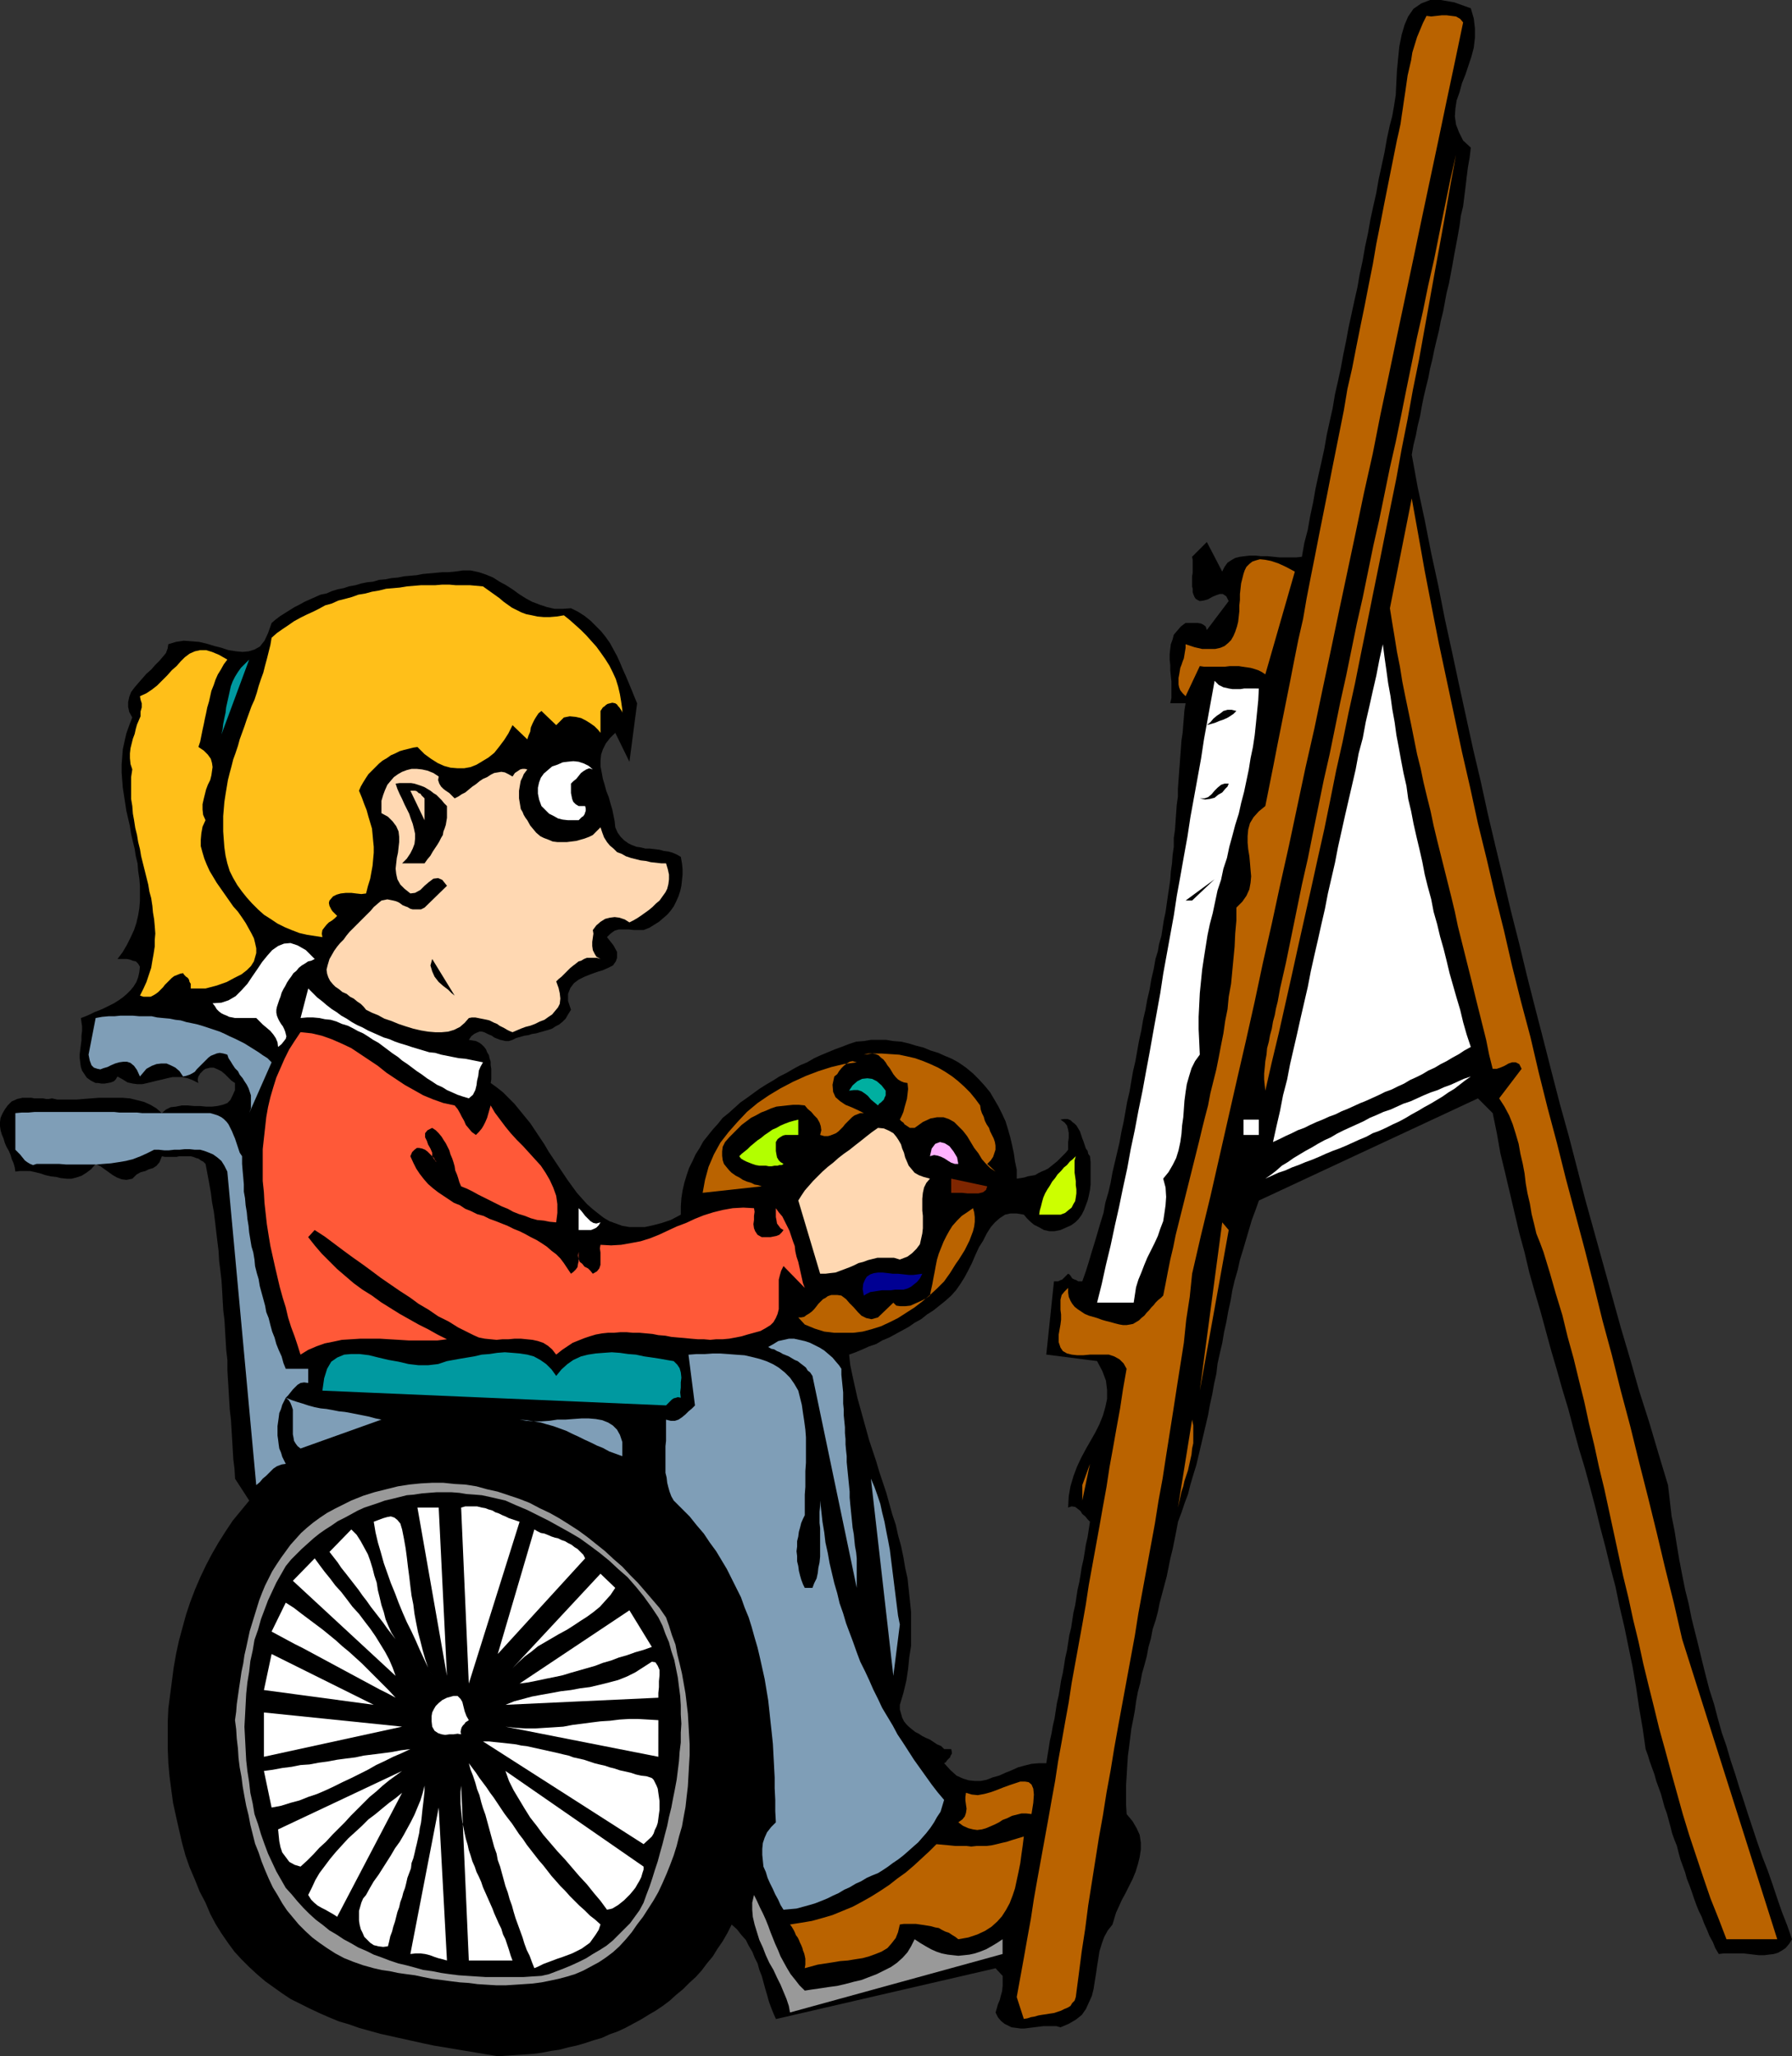 <?xml version="1.0" encoding="UTF-8" standalone="no"?>
<svg
   version="1.0"
   width="129.766mm"
   height="148.879mm"
   id="svg75"
   sodipodi:docname="Artist 03.wmf"
   xmlns:inkscape="http://www.inkscape.org/namespaces/inkscape"
   xmlns:sodipodi="http://sodipodi.sourceforge.net/DTD/sodipodi-0.dtd"
   xmlns="http://www.w3.org/2000/svg"
   xmlns:svg="http://www.w3.org/2000/svg">
  <rect width="100%" height="100%" fill="#333333" stroke="none"/>
  <sodipodi:namedview
     id="namedview75"
     pagecolor="#ffffff"
     bordercolor="#000000"
     borderopacity="0.25"
     inkscape:showpageshadow="2"
     inkscape:pageopacity="0.0"
     inkscape:pagecheckerboard="0"
     inkscape:deskcolor="#d1d1d1"
     inkscape:document-units="mm" />
  <defs
     id="defs1">
    <pattern
       id="WMFhbasepattern"
       patternUnits="userSpaceOnUse"
       width="6"
       height="6"
       x="0"
       y="0" />
  </defs>
  <path
     style="fill:#000000;fill-opacity:1;fill-rule:evenodd;stroke:none"
     d="m 402.545,2.262 0.808,2.747 0.323,2.747 v 2.586 l -0.323,2.747 -0.646,2.424 -0.808,2.424 -0.808,2.424 -0.97,2.424 -0.646,2.424 -0.808,2.262 -0.323,2.101 -0.162,2.262 0.323,2.262 0.808,2.101 1.131,2.262 2.101,1.939 -0.323,2.747 -0.485,2.747 -0.323,2.586 -0.323,2.747 -0.323,2.586 -0.323,2.586 -0.646,2.747 -0.323,2.586 -0.485,2.747 -0.485,2.586 -0.485,2.586 -0.485,2.747 -0.485,2.586 -0.485,2.586 -0.646,2.586 -0.485,2.586 -0.485,2.586 -0.646,2.586 -0.485,2.586 -0.646,2.586 -0.646,2.747 -0.485,2.424 -0.646,2.586 -0.485,2.586 -0.646,2.586 -0.646,2.747 -0.485,2.424 -0.485,2.747 -0.646,2.586 -0.485,2.586 -0.646,2.586 -0.485,2.747 1.616,8.888 1.939,9.05 1.778,9.05 1.939,8.888 1.778,9.05 1.939,8.888 1.939,9.05 1.939,8.888 1.939,8.888 2.101,8.888 1.939,8.888 2.101,8.888 2.101,8.726 2.101,8.888 2.262,8.888 2.101,8.726 2.262,8.888 2.262,8.726 2.262,8.888 2.262,8.726 2.424,8.726 2.262,8.726 2.262,8.726 2.424,8.726 2.424,8.726 2.424,8.726 2.424,8.726 2.586,8.726 2.424,8.565 2.747,8.565 2.586,8.726 2.586,8.565 0.485,4.202 0.485,4.202 0.808,4.04 0.646,4.04 0.646,3.878 0.808,4.202 0.808,4.04 0.97,3.878 0.808,4.04 0.97,3.878 0.97,3.878 0.97,4.04 0.97,3.878 0.97,3.717 1.293,4.04 0.97,3.717 1.131,4.04 1.293,3.717 1.131,3.878 1.293,3.878 1.131,3.717 1.293,3.878 1.131,3.555 1.293,3.878 1.293,3.878 1.293,3.717 1.454,3.717 1.293,3.717 1.293,3.878 1.293,3.717 1.454,3.717 1.293,3.717 -0.808,1.293 -0.97,1.131 -0.97,0.646 -1.131,0.646 -1.131,0.323 -1.293,0.162 -1.293,0.162 h -1.454 l -1.454,-0.162 -1.293,-0.162 -1.454,-0.162 h -1.454 -1.293 -1.454 -1.293 l -1.293,0.162 -0.97,-1.616 -0.646,-1.616 -0.97,-1.778 -0.646,-1.616 -0.808,-1.778 -0.646,-1.778 -0.808,-1.616 -0.646,-1.616 -0.646,-1.778 -0.646,-1.939 -0.646,-1.778 -0.646,-1.616 -0.485,-1.778 -0.646,-1.778 -0.646,-1.778 -0.485,-1.778 -0.485,-1.939 -0.646,-1.616 -0.646,-1.778 -0.485,-1.939 -0.485,-1.778 -0.485,-1.778 -0.646,-1.778 -0.485,-1.778 -0.485,-1.778 -0.646,-1.778 -0.646,-1.778 -0.485,-1.778 -0.646,-1.778 -0.646,-1.778 -0.485,-1.616 -0.646,-1.778 -0.808,-5.656 -0.97,-5.656 -0.808,-5.494 -0.97,-5.656 -1.131,-5.494 -1.131,-5.494 -1.293,-5.494 -1.131,-5.494 -1.454,-5.494 -1.293,-5.333 -1.454,-5.494 -1.293,-5.333 -1.454,-5.494 -1.454,-5.333 -1.616,-5.333 -1.454,-5.333 -1.454,-5.494 -1.616,-5.333 -1.454,-5.171 -1.616,-5.494 -1.454,-5.333 -1.454,-5.333 -1.616,-5.494 -1.454,-5.171 -1.293,-5.494 -1.454,-5.333 -1.293,-5.494 -1.293,-5.494 -1.293,-5.494 -1.293,-5.333 -0.97,-5.494 -1.131,-5.494 -4.04,-4.04 -59.954,27.957 -0.97,2.747 -0.97,2.586 -0.808,2.747 -0.808,2.747 -0.808,2.747 -0.808,2.586 -0.646,2.909 -0.808,2.747 -0.646,2.747 -0.485,2.909 -0.646,2.909 -0.485,2.747 -0.646,2.909 -0.485,2.909 -0.646,2.747 -0.646,2.909 -0.323,2.747 -0.646,2.909 -0.485,2.747 -0.646,2.909 -0.485,2.747 -0.646,2.747 -0.646,2.747 -0.646,2.747 -0.646,2.747 -0.646,2.747 -0.808,2.586 -0.808,2.747 -0.646,2.586 -0.97,2.586 -0.808,2.424 -0.97,2.586 -0.485,2.586 -0.485,2.424 -0.485,2.424 -0.646,2.586 -0.485,2.424 -0.485,2.424 -0.646,2.424 -0.646,2.424 -0.646,2.424 -0.485,2.424 -0.646,2.424 -0.808,2.424 -0.485,2.586 -0.646,2.262 -0.485,2.586 -0.646,2.424 -0.646,2.262 -0.485,2.586 -0.646,2.424 -0.485,2.586 -0.323,2.424 -0.485,2.586 -0.485,2.424 -0.323,2.586 -0.323,2.586 -0.323,2.424 -0.162,2.586 -0.162,2.747 -0.162,2.586 v 2.586 2.747 l 0.162,2.586 1.616,1.939 1.131,1.939 0.808,1.778 0.323,2.101 v 1.939 l -0.323,2.101 -0.485,1.939 -0.646,2.101 -0.808,1.939 -0.97,1.939 -0.97,1.939 -0.97,1.778 -0.808,1.778 -0.808,1.778 -0.485,1.616 -0.485,1.616 -1.293,1.616 -0.97,1.778 -0.646,1.778 -0.646,2.101 -0.323,2.101 -0.323,1.939 -0.323,2.262 -0.323,1.939 -0.323,2.101 -0.485,1.939 -0.808,1.778 -0.808,1.778 -1.131,1.616 -1.616,1.293 -1.939,1.131 -2.262,0.97 -1.131,-0.323 h -1.131 -1.131 -1.293 l -1.293,0.162 -1.293,0.162 -1.293,0.162 -1.293,0.162 h -1.131 l -1.131,-0.162 -1.293,-0.162 -0.97,-0.485 -0.97,-0.485 -0.97,-0.808 -0.808,-0.97 -0.646,-1.293 0.323,-1.131 0.323,-1.131 0.485,-1.131 0.323,-1.293 0.323,-1.131 0.162,-1.454 v -1.293 -1.454 l -1.939,-2.101 -60.115,13.898 -0.646,-1.454 -0.646,-1.616 -0.646,-1.778 -0.485,-1.778 -0.485,-1.616 -0.485,-1.778 -0.485,-1.778 -0.646,-1.616 -0.485,-1.778 -0.808,-1.616 -0.646,-1.616 -0.97,-1.616 -0.808,-1.616 -1.293,-1.454 -1.131,-1.454 -1.454,-1.293 -1.131,2.262 -1.293,2.262 -1.454,2.101 -1.293,2.101 -1.616,1.939 -1.454,1.939 -1.616,1.778 -1.778,1.616 -1.778,1.778 -1.778,1.454 -1.778,1.616 -1.939,1.454 -1.939,1.293 -1.939,1.131 -2.101,1.293 -2.101,1.131 -2.101,1.131 -2.101,0.97 -2.262,0.808 -2.101,0.97 -2.262,0.646 -2.424,0.808 -2.262,0.646 -2.262,0.485 -2.424,0.646 -2.262,0.323 -2.424,0.485 -2.424,0.323 -2.424,0.162 -2.424,0.162 -2.424,0.162 -2.424,0.162 -2.909,-0.485 -2.909,-0.485 -2.909,-0.485 -2.909,-0.485 -2.909,-0.485 -2.909,-0.485 -3.07,-0.646 -2.909,-0.646 -2.909,-0.646 -2.909,-0.646 -2.909,-0.646 -2.909,-0.808 -2.909,-0.808 -2.747,-0.97 -2.747,-0.808 -2.747,-1.131 -2.586,-1.131 -2.747,-1.293 -2.586,-1.293 -2.586,-1.293 -2.424,-1.616 -2.262,-1.616 -2.262,-1.616 -2.262,-1.939 -2.101,-1.939 -2.101,-2.101 -1.939,-2.101 -1.778,-2.424 -1.778,-2.586 -1.616,-2.586 -1.454,-2.747 -1.293,-3.07 -1.616,-3.07 -1.293,-3.232 -1.454,-3.394 -1.131,-3.232 -0.97,-3.555 -0.808,-3.555 -0.808,-3.555 -0.808,-3.717 -0.485,-3.555 -0.485,-3.717 -0.323,-3.555 -0.162,-3.878 v -3.717 -3.878 l 0.162,-3.555 0.485,-3.717 0.485,-3.717 0.485,-3.717 0.646,-3.717 0.808,-3.717 0.97,-3.555 0.97,-3.555 1.131,-3.394 1.293,-3.394 1.454,-3.394 1.616,-3.394 1.616,-3.07 1.778,-3.07 1.939,-3.07 1.939,-2.909 2.262,-2.747 2.262,-2.747 -3.878,-5.979 -0.162,-2.747 -0.323,-2.586 -0.162,-2.747 -0.162,-2.747 -0.162,-2.586 -0.162,-2.747 -0.323,-2.747 -0.162,-2.747 -0.162,-2.747 -0.162,-2.586 -0.162,-2.747 v -2.747 l -0.323,-2.747 -0.162,-2.747 -0.162,-2.747 -0.162,-2.747 -0.323,-2.586 -0.162,-2.747 -0.162,-2.909 -0.162,-2.586 -0.323,-2.747 -0.323,-2.586 -0.162,-2.747 -0.323,-2.586 -0.323,-2.747 -0.323,-2.747 -0.323,-2.586 -0.485,-2.586 -0.323,-2.586 -0.485,-2.747 -0.485,-2.586 -0.485,-2.586 -0.646,-0.646 -0.646,-0.323 -0.646,-0.485 -0.646,-0.162 -0.808,-0.323 -0.646,-0.162 h -0.808 -0.808 -0.808 -0.808 l -0.646,0.162 h -0.97 -0.808 -0.646 -0.808 l -0.808,-0.162 -0.646,1.616 -0.808,0.97 -0.97,0.646 -1.131,0.323 -0.97,0.485 -1.293,0.323 -1.131,0.646 -1.131,1.131 -1.616,0.323 -1.293,-0.162 -1.293,-0.485 -1.131,-0.646 -1.131,-0.808 -1.131,-0.808 -1.131,-0.808 -1.293,-0.646 -1.293,1.454 -1.293,0.97 -1.293,0.808 -1.454,0.485 -1.293,0.323 h -1.293 l -1.616,-0.162 -1.293,-0.323 -1.454,-0.162 -1.454,-0.323 -1.454,-0.485 -1.293,-0.323 -1.454,-0.323 H 6.949 5.494 l -1.293,0.162 -0.162,-1.131 -0.323,-1.131 -0.485,-1.131 -0.323,-1.131 -0.485,-1.131 -0.646,-1.131 -0.485,-1.131 -0.323,-1.131 -0.485,-1.131 -0.323,-1.131 L 0,308.172 v -1.131 l 0.162,-1.131 0.485,-1.131 0.646,-1.131 0.808,-1.131 0.646,-0.646 0.485,-0.485 0.808,-0.323 0.646,-0.323 0.808,-0.162 0.646,-0.162 h 0.808 0.808 0.808 l 0.808,0.162 h 0.808 0.808 0.808 l 0.808,0.162 h 0.808 l 0.808,-0.162 1.454,0.323 h 1.616 1.939 1.778 l 1.939,-0.162 2.101,-0.162 2.101,-0.162 h 2.101 2.101 2.101 l 2.101,0.162 1.939,0.485 1.939,0.485 1.778,0.808 1.616,0.97 1.454,1.293 1.131,-0.97 1.293,-0.646 1.454,-0.162 1.616,-0.323 h 1.616 l 1.778,0.162 h 1.616 l 1.616,0.162 h 1.616 l 1.454,-0.162 1.454,-0.323 1.293,-0.485 0.808,-0.808 0.646,-1.293 0.646,-1.454 v -1.939 l -0.97,-0.646 -0.97,-0.97 -0.808,-0.808 -0.97,-0.808 -0.97,-0.485 -1.131,-0.485 h -0.97 l -1.293,0.323 -0.485,0.323 -0.485,0.485 -0.485,0.485 -0.162,0.323 -0.323,0.485 -0.162,0.646 v 0.485 l 0.162,0.646 -1.616,-0.808 -1.293,-0.485 -1.454,-0.323 h -1.454 -1.293 l -1.454,0.323 -1.293,0.323 -1.454,0.323 -1.293,0.323 -1.293,0.323 -1.454,0.323 h -1.293 l -1.293,-0.162 -1.454,-0.323 -1.293,-0.808 -1.454,-0.808 -0.485,0.808 -0.485,0.485 -0.808,0.323 -0.808,0.162 -0.97,0.162 h -0.808 l -0.97,-0.162 h -0.646 l -1.293,-0.646 -1.131,-0.808 -0.646,-0.97 -0.646,-0.97 -0.323,-0.97 -0.162,-1.131 -0.162,-1.293 v -1.131 l 0.162,-1.293 0.162,-1.293 0.162,-1.131 v -1.293 l 0.162,-1.293 v -1.293 l -0.162,-1.131 -0.162,-1.131 1.293,-0.485 1.131,-0.485 1.293,-0.646 1.293,-0.485 1.454,-0.646 1.293,-0.646 1.293,-0.646 1.293,-0.808 1.131,-0.808 1.131,-0.97 0.97,-0.97 0.808,-0.97 0.808,-1.293 0.485,-1.293 0.323,-1.454 0.162,-1.454 -0.485,-0.808 -0.646,-0.646 -0.808,-0.162 -0.808,-0.323 -0.808,-0.162 h -0.97 -0.808 -0.808 l 1.454,-1.939 1.131,-1.939 0.97,-1.939 0.97,-2.101 0.646,-1.939 0.485,-2.101 0.323,-1.939 0.162,-1.939 v -2.101 -2.101 l -0.162,-1.939 -0.323,-2.101 -0.162,-2.101 -0.485,-1.939 -0.323,-2.101 -0.485,-1.939 -0.485,-2.101 -0.323,-2.101 -0.485,-2.101 -0.485,-2.101 -0.323,-2.101 -0.323,-2.101 -0.323,-2.101 -0.162,-2.101 -0.162,-2.101 v -2.101 l 0.162,-2.101 0.162,-2.101 0.485,-2.262 0.485,-2.101 0.808,-2.262 0.808,-2.101 -0.808,-1.454 -0.323,-1.454 v -1.293 l 0.323,-1.454 0.485,-1.293 0.97,-1.293 0.97,-1.131 1.131,-1.293 1.131,-1.293 1.293,-1.131 1.131,-1.293 1.131,-1.131 0.97,-1.131 0.808,-0.97 0.485,-1.293 0.162,-1.131 2.101,-0.646 2.101,-0.323 2.101,0.162 2.101,0.162 2.101,0.485 2.101,0.646 1.939,0.485 1.939,0.646 2.101,0.323 1.778,0.162 1.616,-0.162 1.616,-0.485 1.454,-0.808 1.293,-1.616 0.97,-2.101 0.97,-2.747 1.131,-0.97 1.293,-0.97 1.293,-0.808 1.293,-0.808 1.293,-0.808 1.293,-0.646 1.454,-0.808 1.454,-0.646 1.454,-0.646 1.454,-0.646 1.616,-0.323 1.454,-0.646 1.616,-0.485 1.616,-0.323 1.454,-0.485 1.778,-0.323 1.616,-0.485 1.616,-0.323 1.616,-0.162 1.616,-0.485 1.778,-0.162 1.616,-0.323 1.778,-0.162 1.616,-0.323 1.778,-0.162 1.778,-0.162 1.616,-0.323 1.778,-0.162 1.778,-0.162 1.778,-0.162 h 1.616 l 1.778,-0.162 2.262,-0.323 h 2.101 l 2.262,0.485 1.939,0.646 1.939,0.808 1.778,1.131 1.778,0.97 1.778,1.131 1.778,1.293 1.778,1.131 1.778,0.97 2.101,0.808 1.939,0.646 2.101,0.485 h 2.262 l 2.262,-0.162 1.939,0.97 1.778,1.131 1.616,1.293 1.454,1.454 1.454,1.454 1.293,1.616 1.131,1.616 0.97,1.778 0.97,1.778 0.808,1.778 0.808,1.939 0.808,1.778 0.808,1.939 0.808,1.939 0.646,1.616 0.808,1.939 -2.101,15.998 -3.878,-7.918 -1.454,1.454 -1.131,1.454 -0.808,1.616 -0.485,1.454 -0.162,1.616 v 1.616 l 0.323,1.616 0.323,1.778 0.485,1.616 0.485,1.778 0.646,1.616 0.485,1.778 0.485,1.616 0.323,1.616 0.323,1.616 0.162,1.616 0.646,1.454 0.808,1.131 0.97,0.97 1.131,0.808 0.97,0.485 1.293,0.485 1.131,0.162 1.293,0.323 h 1.131 l 1.454,0.162 1.293,0.162 1.131,0.323 1.293,0.162 1.131,0.323 1.131,0.485 1.131,0.646 0.323,1.778 0.162,1.616 v 1.454 l -0.162,1.616 -0.162,1.454 -0.323,1.454 -0.485,1.454 -0.646,1.454 -0.646,1.293 -0.808,1.131 -0.97,1.131 -1.131,0.97 -1.131,0.97 -1.293,0.808 -1.293,0.808 -1.616,0.646 h -1.293 -1.293 l -1.454,-0.162 h -1.454 -1.293 l -1.131,0.323 -1.131,0.808 -0.97,0.97 1.778,2.262 0.97,1.778 v 1.616 l -0.323,0.97 -0.808,1.131 -1.293,0.646 -1.454,0.646 -1.616,0.485 -1.778,0.646 -1.616,0.646 -1.616,0.808 -1.293,0.97 -0.97,1.293 -0.646,1.616 v 1.939 l 0.808,2.424 -0.808,1.293 -0.646,1.131 -0.808,0.808 -0.97,0.808 -0.97,0.485 -0.97,0.646 -0.97,0.323 -1.131,0.323 -1.131,0.323 -1.131,0.323 -1.131,0.162 -0.97,0.323 -1.131,0.162 -1.131,0.323 -1.131,0.323 -0.97,0.485 -0.97,0.323 h -0.97 l -0.646,-0.162 -0.808,-0.162 -0.808,-0.323 -0.808,-0.323 -0.646,-0.485 -0.808,-0.323 -0.646,-0.323 -0.646,-0.323 -0.646,-0.162 h -0.646 l -0.808,0.323 -0.646,0.323 -0.808,0.646 -0.646,0.97 0.97,0.162 0.97,0.162 0.97,0.485 0.646,0.485 0.646,0.646 0.485,0.646 0.323,0.808 0.485,0.808 0.162,0.808 0.323,0.97 v 0.97 l 0.162,0.97 v 0.97 0.97 0.97 l -0.162,0.97 1.778,1.293 1.616,1.293 1.616,1.616 1.454,1.454 1.454,1.778 1.454,1.778 1.454,1.778 1.293,1.939 1.293,1.939 1.293,1.939 1.131,1.939 1.293,1.939 1.293,1.939 1.293,1.939 1.293,1.939 1.293,1.778 1.293,1.778 1.293,1.454 1.454,1.616 1.454,1.293 1.616,1.293 1.454,1.131 1.616,0.97 1.778,0.646 1.778,0.646 1.939,0.323 h 2.101 2.101 l 2.262,-0.485 2.424,-0.646 2.424,-0.808 2.747,-1.454 v -2.262 l 0.162,-2.262 0.323,-2.101 0.485,-2.101 0.646,-2.101 0.646,-1.939 0.97,-1.939 0.808,-1.778 1.131,-1.778 0.97,-1.778 1.293,-1.616 1.293,-1.616 1.454,-1.616 1.293,-1.616 1.616,-1.293 1.616,-1.454 1.616,-1.454 1.616,-1.131 1.778,-1.293 1.778,-1.293 1.778,-1.131 1.939,-1.131 1.778,-1.131 1.939,-0.97 1.939,-1.131 1.778,-0.97 1.939,-0.808 1.939,-1.131 1.778,-0.808 1.939,-0.808 1.939,-0.808 1.778,-0.646 2.101,-0.808 1.939,-0.646 2.101,-0.162 1.939,-0.323 h 2.101 2.101 l 1.939,0.323 2.101,0.162 2.101,0.485 2.101,0.646 1.939,0.485 1.939,0.808 2.101,0.646 1.778,0.808 1.939,0.808 1.778,0.97 2.101,1.454 1.939,1.616 1.616,1.616 1.616,1.778 1.454,1.778 1.131,1.939 1.131,1.939 0.97,1.939 0.97,2.101 0.646,2.101 0.646,2.262 0.485,2.101 0.485,2.262 0.323,2.262 0.485,2.262 v 2.424 l 1.131,-0.162 0.97,-0.162 0.97,-0.323 0.97,-0.162 0.97,-0.162 0.808,-0.485 0.97,-0.485 0.808,-0.323 0.97,-0.485 0.808,-0.646 0.808,-0.646 0.808,-0.646 0.808,-0.808 0.808,-0.808 0.808,-0.808 0.646,-0.808 v -1.131 -0.97 l 0.162,-1.131 v -1.293 l -0.162,-0.97 -0.323,-1.131 -0.646,-0.808 -1.131,-0.808 0.97,-0.162 h 0.97 l 0.808,0.323 0.485,0.485 0.646,0.485 0.485,0.485 0.485,0.808 0.485,0.808 0.323,0.97 0.323,0.97 0.323,0.808 0.323,0.97 0.323,0.97 0.485,0.646 0.162,0.808 0.485,0.646 0.162,1.616 v 1.454 1.616 1.616 1.454 l -0.162,1.454 -0.323,1.616 -0.323,1.293 -0.485,1.293 -0.485,1.293 -0.646,1.293 -0.808,1.131 -0.97,0.97 -1.131,0.808 -1.454,0.646 -1.454,0.646 -1.616,0.323 h -1.454 l -1.454,-0.323 -1.454,-0.808 -1.293,-0.646 -1.131,-0.97 -0.808,-0.808 -0.808,-0.97 -1.939,-0.323 h -1.778 l -1.454,0.323 -1.454,0.97 -1.293,1.131 -1.131,1.293 -1.131,1.778 -0.97,1.939 -1.131,1.778 -0.97,2.101 -0.97,2.262 -0.97,1.939 -1.131,2.101 -1.131,1.778 -1.131,1.616 -1.293,1.454 -1.616,1.454 -1.616,1.293 -1.616,1.293 -1.778,1.131 -1.616,1.293 -1.778,0.97 -1.616,1.131 -1.778,0.97 -1.778,0.97 -1.778,0.97 -1.939,0.808 -1.616,0.97 -1.939,0.646 -1.778,0.808 -1.939,0.808 -1.778,0.646 0.323,2.909 0.646,3.07 0.646,2.909 0.646,2.909 0.808,2.909 0.808,2.909 0.808,2.909 0.808,2.909 0.97,2.909 0.97,2.909 0.808,2.747 0.97,2.909 0.97,2.909 0.808,2.909 0.808,2.909 0.97,2.909 0.646,2.909 0.808,2.909 0.646,3.07 0.485,2.909 0.646,2.909 0.323,3.07 0.323,3.07 0.323,3.07 v 3.07 3.07 3.07 l -0.485,3.07 -0.323,3.232 -0.485,3.232 -0.808,3.394 -0.97,3.232 v 1.293 l 0.323,1.131 0.323,1.131 0.485,0.97 0.646,0.808 0.646,0.646 0.97,0.808 0.808,0.646 0.97,0.485 0.97,0.646 0.97,0.485 1.131,0.485 0.97,0.646 0.97,0.646 1.131,0.485 0.808,0.808 h 1.939 l 0.162,0.808 v 0.485 l -0.323,0.485 -0.162,0.485 -0.485,0.485 -0.323,0.323 -0.323,0.485 -0.485,0.323 1.778,1.939 1.616,1.454 1.778,0.808 1.616,0.485 1.616,0.162 h 1.616 l 1.616,-0.323 1.616,-0.646 1.778,-0.485 1.778,-0.808 1.616,-0.646 1.778,-0.808 1.778,-0.485 1.939,-0.485 1.939,-0.162 h 2.101 l 0.323,-2.101 0.323,-1.939 0.323,-2.101 0.485,-2.101 0.323,-1.939 0.485,-2.101 0.323,-2.101 0.323,-2.101 0.485,-2.101 0.323,-1.939 0.323,-2.101 0.485,-2.101 0.323,-1.939 0.323,-2.101 0.485,-2.101 0.323,-2.101 0.323,-2.101 0.485,-1.939 0.323,-2.101 0.323,-2.101 0.485,-2.101 0.323,-2.101 0.323,-2.101 0.485,-2.101 0.323,-1.939 0.323,-2.101 0.485,-2.101 0.323,-1.939 0.323,-2.101 0.485,-2.101 0.323,-2.101 0.323,-2.101 -0.646,-0.646 -0.646,-0.808 -0.808,-0.646 -0.485,-0.808 -0.808,-0.646 -0.646,-0.485 -0.97,-0.162 -0.97,0.323 0.162,-3.07 0.485,-2.747 0.808,-2.747 0.97,-2.586 1.131,-2.424 1.293,-2.424 1.293,-2.262 1.293,-2.262 1.131,-2.262 0.97,-2.424 0.646,-2.262 0.485,-2.262 v -2.424 l -0.323,-2.586 -0.97,-2.586 -1.454,-2.747 -13.898,-1.778 2.101,-20.038 h 0.646 0.485 l 0.646,-0.323 0.485,-0.162 0.323,-0.323 0.485,-0.485 0.485,-0.485 0.323,-0.323 0.485,0.323 0.323,0.485 0.323,0.485 0.646,0.323 0.485,0.162 0.485,0.323 h 0.485 0.646 l 0.97,-2.747 0.808,-2.586 0.808,-2.747 0.808,-2.586 0.808,-2.747 0.808,-2.747 0.808,-2.586 0.485,-2.747 0.808,-2.747 0.646,-2.747 0.485,-2.747 0.646,-2.747 0.646,-2.747 0.646,-2.747 0.485,-2.747 0.646,-2.909 0.485,-2.747 0.485,-2.747 0.646,-2.747 0.485,-2.909 0.485,-2.747 0.646,-2.747 0.485,-2.747 0.485,-2.747 0.646,-2.909 0.485,-2.909 0.646,-2.747 0.485,-2.747 0.646,-2.747 0.485,-2.909 0.646,-2.747 0.485,-2.747 0.646,-2.101 0.323,-1.939 0.646,-2.262 0.323,-2.101 0.323,-2.101 0.485,-2.262 0.323,-2.262 0.323,-2.262 0.323,-2.101 0.323,-2.262 0.162,-2.262 0.323,-2.262 0.162,-2.262 0.323,-2.262 v -2.424 l 0.323,-2.101 0.162,-2.424 0.162,-2.262 0.162,-2.262 0.323,-2.262 v -2.101 l 0.162,-2.262 0.162,-2.262 0.162,-2.101 0.162,-2.262 0.162,-2.101 0.162,-2.262 0.323,-2.101 0.162,-2.101 0.162,-1.939 0.162,-2.101 0.323,-1.939 h -4.202 l 0.323,-1.454 v -1.454 -1.616 -1.454 l -0.162,-1.454 -0.162,-1.616 v -1.454 l -0.162,-1.454 v -1.454 l 0.162,-1.454 0.162,-1.293 0.485,-1.293 0.323,-1.293 0.97,-1.131 0.97,-1.131 1.293,-0.97 h 0.646 0.97 0.808 0.808 l 0.97,0.162 0.646,0.323 0.646,0.485 0.323,0.97 5.979,-7.918 -0.646,-1.293 -0.97,-0.646 h -0.808 l -0.97,0.323 -1.131,0.485 -1.131,0.646 -1.131,0.323 -1.131,0.162 -0.646,-0.323 -0.485,-0.323 -0.323,-0.485 -0.323,-0.808 -0.162,-0.485 v -0.97 l -0.162,-0.646 v -0.97 -0.97 -0.808 l 0.162,-0.97 v -0.97 -0.808 -1.131 -0.646 l -0.162,-0.808 4.04,-4.04 4.202,8.08 0.646,-1.293 0.808,-1.131 0.97,-0.646 1.131,-0.646 1.293,-0.323 1.293,-0.162 1.454,-0.162 h 1.616 l 1.454,0.162 h 1.778 l 1.616,0.162 1.616,0.162 h 1.616 1.616 1.454 l 1.454,-0.162 0.646,-3.717 0.97,-3.717 0.646,-3.717 0.808,-3.717 0.646,-3.717 0.808,-3.717 0.808,-3.555 0.808,-3.717 0.646,-3.717 0.808,-3.717 0.808,-3.555 0.646,-3.878 0.808,-3.555 0.808,-3.717 0.646,-3.555 0.808,-3.878 0.646,-3.555 0.808,-3.717 0.808,-3.717 0.808,-3.555 0.646,-3.717 0.808,-3.717 0.646,-3.717 0.808,-3.717 0.646,-3.717 0.808,-3.717 0.808,-3.555 0.646,-3.717 0.808,-3.717 0.808,-3.717 0.646,-3.717 0.808,-3.717 0.646,-2.424 0.485,-2.747 0.485,-3.07 0.162,-3.394 0.162,-3.232 0.323,-3.394 0.323,-3.232 0.646,-3.232 0.808,-2.747 0.97,-2.262 1.454,-2.101 2.101,-1.454 L 391.395,0 h 2.909 l 3.717,0.646 z"
     id="path1" />
  <path
     style="fill:#ba6300;fill-opacity:1;fill-rule:evenodd;stroke:none"
     d="m 400.444,6.141 -2.262,10.827 -2.262,10.666 -2.262,10.827 -2.262,10.666 -2.262,10.666 -2.262,10.827 -2.262,10.666 -2.262,10.666 -2.262,10.827 -2.262,10.666 -2.101,10.666 -2.424,10.827 -2.262,10.827 -2.262,10.666 -2.262,10.666 -2.262,10.827 -2.262,10.666 -2.262,10.827 -2.424,10.666 -2.262,10.666 -2.262,10.666 -2.424,10.827 -2.262,10.504 -2.424,10.666 -2.262,10.666 -2.424,10.827 -2.424,10.504 -2.424,10.666 -2.424,10.666 -2.424,10.666 -2.586,10.666 -2.424,10.504 -0.646,6.302 -0.97,6.302 -0.646,6.302 -0.97,6.141 -0.97,6.141 -0.97,6.302 -0.97,6.141 -0.97,6.141 -0.97,6.302 -1.131,6.141 -0.97,6.141 -1.131,6.141 -1.131,6.141 -1.131,6.141 -1.131,6.141 -0.97,6.141 -1.131,6.141 -1.131,6.141 -1.131,6.141 -1.131,6.141 -1.131,6.302 -0.97,5.979 -1.131,6.141 -0.97,6.141 -1.131,6.302 -0.97,6.141 -0.97,6.141 -0.97,6.141 -0.808,6.302 -0.97,6.302 -0.808,6.302 -0.808,6.141 -0.323,0.97 -0.646,0.646 -0.485,0.808 -0.808,0.485 -0.808,0.323 -0.97,0.485 -0.97,0.323 -0.97,0.323 -1.131,0.162 -0.97,0.162 -1.131,0.162 -0.97,0.162 -1.131,0.323 -0.97,0.162 -0.97,0.323 -0.97,0.162 -1.939,-5.979 0.97,-5.333 0.97,-5.333 0.97,-5.494 0.97,-5.333 0.808,-5.333 0.97,-5.494 0.97,-5.333 0.97,-5.333 0.97,-5.333 0.97,-5.494 0.97,-5.333 0.808,-5.333 0.97,-5.333 0.97,-5.494 0.97,-5.333 0.808,-5.333 0.97,-5.333 0.97,-5.333 0.97,-5.333 0.97,-5.494 0.808,-5.333 0.97,-5.333 0.97,-5.333 0.97,-5.333 0.97,-5.494 0.97,-5.333 0.808,-5.333 0.97,-5.333 0.97,-5.494 0.97,-5.333 0.808,-5.333 0.97,-5.494 -0.808,-1.454 -1.131,-1.131 -1.454,-0.808 -1.454,-0.485 h -1.616 -1.778 -1.778 l -1.778,0.162 h -1.778 l -1.454,-0.162 -1.293,-0.323 -1.131,-0.646 -0.646,-0.97 -0.485,-1.454 v -2.101 l 0.485,-2.747 0.162,-1.293 v -1.454 l -0.162,-1.293 v -1.454 -1.293 l 0.323,-1.293 0.808,-0.97 0.97,-0.97 v 1.293 l 0.162,1.131 0.485,1.131 0.485,0.808 0.646,0.808 0.808,0.646 0.97,0.646 0.97,0.646 1.131,0.485 1.131,0.323 1.131,0.323 1.293,0.485 1.131,0.323 1.293,0.323 1.131,0.323 1.293,0.323 0.97,0.162 h 0.97 l 0.97,-0.162 0.808,-0.162 0.808,-0.485 0.808,-0.485 0.646,-0.646 0.808,-0.646 0.646,-0.808 0.646,-0.646 0.646,-0.808 0.646,-0.646 0.485,-0.646 0.646,-0.646 0.808,-0.646 0.646,-0.646 0.646,-3.232 0.646,-3.394 0.646,-3.232 0.808,-3.394 0.646,-3.232 0.808,-3.232 0.808,-3.232 0.808,-3.232 0.808,-3.232 0.808,-3.232 0.808,-3.232 0.808,-3.232 0.808,-3.232 0.808,-3.394 0.808,-3.232 0.808,-3.07 0.646,-3.394 0.808,-3.232 0.808,-3.232 0.646,-3.232 0.646,-3.394 0.646,-3.232 0.485,-3.394 0.646,-3.232 0.323,-3.394 0.646,-3.555 0.323,-3.394 0.323,-3.394 0.323,-3.394 0.162,-3.555 0.323,-3.555 v -3.555 l 1.616,-1.616 1.131,-1.616 0.808,-1.778 0.323,-1.778 0.162,-1.778 -0.162,-1.778 -0.162,-1.939 -0.162,-1.778 -0.323,-1.939 -0.162,-1.778 v -1.778 l 0.162,-1.778 0.485,-1.778 0.97,-1.616 1.454,-1.616 1.778,-1.454 1.131,-5.656 1.131,-5.656 1.131,-5.818 1.131,-5.656 1.131,-5.656 1.131,-5.656 1.131,-5.818 1.131,-5.656 1.293,-5.656 0.97,-5.656 1.131,-5.818 1.131,-5.656 1.131,-5.818 1.131,-5.656 1.131,-5.656 1.131,-5.818 1.131,-5.656 1.131,-5.656 1.131,-5.656 0.97,-5.818 1.293,-5.656 1.131,-5.818 1.131,-5.656 1.131,-5.494 1.131,-5.818 1.131,-5.656 0.97,-5.656 1.131,-5.656 1.131,-5.818 1.131,-5.656 1.131,-5.656 1.131,-5.656 0.485,-2.101 0.485,-2.262 0.323,-2.262 0.323,-2.101 0.323,-2.262 0.323,-2.101 0.323,-2.262 0.323,-2.262 0.485,-2.101 0.485,-2.101 0.323,-2.101 0.646,-2.101 0.646,-2.101 0.808,-1.939 0.808,-1.939 0.97,-1.939 1.293,0.162 1.454,-0.162 1.454,-0.162 h 1.293 l 1.293,0.162 1.293,0.162 1.131,0.646 z"
     id="path2" />
  <path
     style="fill:#ba6300;fill-opacity:1;fill-rule:evenodd;stroke:none"
     d="m 346.308,298.476 -0.162,-1.454 -0.162,-1.616 v -1.616 l 0.162,-1.616 0.162,-1.778 0.323,-1.778 0.162,-1.778 0.485,-1.778 0.323,-1.778 0.485,-1.778 0.323,-1.939 0.485,-1.778 0.323,-1.778 0.485,-1.939 0.323,-1.778 0.323,-1.778 1.616,-7.11 1.454,-7.11 1.454,-7.11 1.454,-7.11 1.616,-7.11 1.454,-7.272 1.454,-7.11 1.454,-7.11 1.616,-7.11 1.454,-7.11 1.454,-7.11 1.616,-7.272 1.454,-7.11 1.454,-7.11 1.616,-7.11 1.454,-7.11 1.454,-7.11 1.616,-7.11 1.454,-7.11 1.454,-7.11 1.616,-7.11 1.454,-7.11 1.454,-7.272 1.454,-7.11 1.454,-7.11 1.616,-7.11 1.454,-7.11 1.616,-7.11 1.454,-7.272 1.454,-7.11 1.454,-7.11 1.616,-7.11 -1.454,7.918 -1.454,8.242 -1.454,8.08 -1.454,7.918 -1.454,8.08 -1.454,8.08 -1.454,8.08 -1.616,7.918 -1.454,8.08 -1.616,8.08 -1.454,8.08 -1.616,7.918 -1.616,8.08 -1.616,8.08 -1.616,7.918 -1.616,8.08 -1.616,7.918 -1.616,8.08 -1.778,8.08 -1.616,7.918 -1.778,7.918 -1.616,8.08 -1.616,7.918 -1.778,7.918 -1.778,8.08 -1.778,7.918 -1.778,7.918 -1.778,8.08 -1.778,7.918 -1.778,7.918 -1.939,8.08 z"
     id="path3" />
  <path
     style="fill:#ba6300;fill-opacity:1;fill-rule:evenodd;stroke:none"
     d="m 460.398,448.603 26.018,82.093 h -13.898 l -2.101,-5.494 -2.262,-5.656 -1.939,-5.656 -1.939,-5.818 -1.939,-5.818 -1.778,-5.818 -1.616,-5.818 -1.616,-5.818 -1.616,-5.979 -1.616,-5.818 -1.454,-5.979 -1.454,-5.818 -1.454,-5.979 -1.293,-5.979 -1.454,-5.979 -1.293,-5.979 -1.454,-5.979 -1.293,-5.979 -1.293,-5.979 -1.293,-5.979 -1.293,-5.979 -1.454,-5.979 -1.293,-5.979 -1.454,-5.979 -1.293,-5.979 -1.454,-5.818 -1.454,-5.979 -1.616,-5.818 -1.454,-5.979 -1.778,-5.818 -1.616,-5.656 -1.778,-5.818 -0.97,-2.586 -0.97,-2.424 -0.646,-2.747 -0.646,-2.586 -0.485,-2.909 -0.646,-2.747 -0.485,-2.747 -0.323,-2.747 -0.485,-2.586 -0.646,-2.747 -0.485,-2.747 -0.808,-2.747 -0.808,-2.586 -0.97,-2.424 -1.293,-2.424 -1.454,-2.262 6.141,-8.08 -0.646,-1.293 -0.97,-0.485 h -0.97 l -0.97,0.323 -1.131,0.646 -1.131,0.485 -0.97,0.323 h -1.131 l -0.97,-3.878 -0.808,-4.04 -0.97,-3.878 -0.97,-3.878 -0.97,-3.878 -0.97,-4.04 -0.97,-3.878 -0.97,-3.878 -0.97,-3.878 -0.97,-3.878 -0.808,-3.878 -0.97,-4.04 -0.97,-3.878 -0.97,-3.878 -0.97,-3.878 -0.97,-3.878 -0.97,-4.04 -0.808,-3.878 -0.97,-3.878 -0.97,-4.04 -0.808,-3.878 -0.97,-3.878 -0.808,-4.04 -0.808,-4.04 -0.808,-3.878 -0.808,-3.878 -0.808,-4.04 -0.646,-4.04 -0.808,-4.04 -0.646,-4.04 -0.646,-3.878 -0.646,-4.04 5.979,-30.058 1.778,9.858 1.778,10.019 1.939,10.019 1.939,9.858 2.101,9.858 2.101,9.858 2.101,9.858 2.262,9.858 2.101,9.696 2.424,9.858 2.262,9.696 2.424,9.696 2.262,9.858 2.424,9.696 2.586,9.696 2.262,9.696 2.424,9.696 2.586,9.696 2.424,9.696 2.586,9.696 2.586,9.696 2.424,9.534 2.424,9.858 2.586,9.534 2.424,9.696 2.586,9.696 2.424,9.858 2.424,9.534 2.424,9.858 2.262,9.534 2.424,9.696 z"
     id="path4" />
  <path
     style="fill:#ba6300;fill-opacity:1;fill-rule:evenodd;stroke:none"
     d="m 354.388,156.429 -8.08,28.118 -0.97,-0.646 -0.97,-0.485 -0.97,-0.323 -1.131,-0.323 -1.131,-0.162 -1.131,-0.162 -0.97,-0.162 h -1.293 -1.131 l -1.293,0.162 h -1.131 -1.131 -1.131 -1.131 -1.293 l -1.131,-0.162 -3.878,8.242 -0.808,-0.808 -0.646,-0.808 -0.323,-0.808 -0.162,-0.808 v -0.97 -0.808 l 0.162,-0.808 0.162,-0.97 0.162,-0.97 0.323,-0.808 0.323,-0.97 0.323,-0.808 0.162,-0.97 0.162,-0.97 0.162,-0.97 v -0.97 l 2.424,0.808 2.101,0.485 h 1.939 1.616 l 1.454,-0.323 1.131,-0.485 0.97,-0.808 0.808,-0.808 0.646,-1.131 0.485,-1.131 0.485,-1.454 0.323,-1.293 0.162,-1.454 0.162,-1.454 v -1.616 l 0.162,-1.454 v -1.616 l 0.162,-1.454 0.162,-1.454 0.323,-1.293 0.323,-1.293 0.323,-0.97 0.485,-0.97 0.808,-0.808 0.808,-0.646 0.97,-0.323 1.131,-0.323 1.454,0.162 1.616,0.323 1.939,0.646 2.101,0.97 z"
     id="path5" />
  <path
     style="fill:#ffbf19;fill-opacity:1;fill-rule:evenodd;stroke:none"
     d="m 154.328,168.388 1.616,1.293 1.454,1.293 1.616,1.454 1.454,1.454 1.293,1.454 1.454,1.616 1.293,1.778 1.131,1.616 1.131,1.778 0.97,1.939 0.808,1.778 0.646,2.101 0.485,2.101 0.323,1.939 0.323,2.262 v 2.101 -0.646 -0.646 l -0.162,-0.485 -0.323,-0.485 -0.323,-0.485 -0.323,-0.323 -0.323,-0.485 -0.485,-0.323 -0.808,-0.162 -0.646,0.162 -0.646,0.162 -0.485,0.323 -0.323,0.323 -0.485,0.323 -0.323,0.485 -0.323,0.485 v 5.979 l -0.646,-0.808 -0.97,-0.97 -1.131,-0.808 -1.293,-0.808 -1.293,-0.646 -1.454,-0.323 -1.616,-0.162 -1.616,0.323 -2.101,2.101 -4.04,-3.878 -0.808,0.646 -0.646,0.97 -0.485,0.808 -0.485,0.97 -0.485,1.131 -0.162,1.131 -0.485,1.131 -0.323,0.97 -4.04,-3.878 -1.131,2.262 -1.131,1.778 -1.454,1.939 -1.293,1.616 -1.616,1.293 -1.616,0.97 -1.616,0.97 -1.616,0.646 -1.778,0.323 h -1.778 l -1.939,-0.162 -1.778,-0.485 -1.778,-0.808 -1.778,-1.131 -1.778,-1.293 -1.939,-1.939 -1.131,0.162 -1.293,0.323 -1.293,0.323 -1.131,0.323 -1.293,0.646 -1.131,0.485 -1.131,0.808 -1.131,0.646 -0.97,0.808 -0.97,0.97 -0.97,0.97 -0.97,0.97 -0.646,0.97 -0.808,1.293 -0.646,1.131 -0.485,1.131 0.808,1.939 0.646,1.778 0.646,1.616 0.485,1.778 0.485,1.616 0.485,1.616 0.162,1.616 0.162,1.778 0.162,1.616 v 1.616 l -0.162,1.778 -0.162,1.778 -0.323,1.778 -0.323,1.778 -0.646,2.101 -0.485,1.939 -1.293,0.162 -1.454,-0.162 -1.293,-0.162 h -1.454 l -1.454,0.162 -1.131,0.323 -0.97,0.485 -0.97,1.131 -0.162,0.646 0.162,0.808 0.162,0.323 0.323,0.646 0.323,0.485 0.485,0.485 0.323,0.323 0.485,0.485 -0.646,0.646 -0.808,0.646 -0.808,0.485 -0.646,0.646 -0.646,0.808 -0.485,0.646 -0.162,0.97 0.162,0.97 -2.101,-0.323 -2.101,-0.323 -2.101,-0.485 -2.101,-0.808 -1.939,-0.808 -1.939,-0.97 -1.939,-1.293 -1.778,-1.131 -1.616,-1.454 -1.616,-1.616 -1.454,-1.616 -1.293,-1.616 -1.293,-1.778 -1.131,-1.939 -0.97,-1.939 -0.646,-2.101 -0.485,-2.101 -0.323,-2.262 -0.162,-2.101 -0.162,-2.262 v -2.101 -2.101 l 0.162,-1.939 0.162,-1.939 0.323,-2.101 0.323,-1.939 0.323,-1.939 0.485,-1.939 0.485,-1.778 0.485,-1.939 0.646,-1.778 0.646,-1.939 0.485,-1.778 0.646,-1.778 0.646,-1.778 0.646,-1.939 0.646,-1.778 0.646,-1.778 0.808,-1.778 0.646,-1.939 0.485,-1.778 0.646,-1.939 0.646,-1.778 0.485,-1.939 0.485,-1.778 0.485,-1.939 0.485,-1.939 0.323,-1.939 1.454,-1.293 1.616,-1.131 1.454,-0.97 1.616,-1.131 1.778,-0.97 1.616,-0.808 1.778,-0.808 1.616,-0.808 1.778,-0.97 1.778,-0.485 1.778,-0.808 1.939,-0.485 1.778,-0.485 1.778,-0.646 1.939,-0.323 1.778,-0.485 1.939,-0.323 1.939,-0.485 1.939,-0.162 1.778,-0.162 1.939,-0.323 1.939,-0.162 1.939,-0.162 h 1.939 1.939 l 1.939,-0.162 h 1.939 l 1.778,0.162 h 1.939 1.939 l 1.778,0.162 1.778,0.162 1.131,0.808 1.131,0.808 1.131,0.808 1.131,0.808 1.131,0.97 1.131,0.808 1.131,0.808 1.293,0.646 1.293,0.646 1.293,0.485 1.616,0.323 1.454,0.323 1.778,0.162 h 1.616 l 1.939,-0.162 z"
     id="path6" />
  <path
     style="fill:#ffffff;fill-opacity:1;fill-rule:evenodd;stroke:none"
     d="m 402.545,286.518 -1.778,0.97 -1.454,0.97 -1.778,0.97 -1.616,0.97 -1.616,0.808 -1.616,0.97 -1.778,0.808 -1.616,0.97 -1.616,0.808 -1.778,0.808 -1.616,0.97 -1.778,0.808 -1.616,0.808 -1.778,0.646 -1.616,0.808 -1.778,0.808 -1.778,0.808 -1.616,0.646 -1.778,0.808 -1.778,0.808 -1.616,0.646 -1.616,0.808 -1.778,0.646 -1.778,0.808 -1.616,0.646 -1.778,0.808 -1.616,0.808 -1.778,0.646 -1.616,0.808 -1.778,0.808 -1.616,0.808 -1.778,0.808 0.97,-4.363 0.97,-4.202 0.808,-4.202 1.131,-4.363 0.808,-4.202 0.97,-4.202 0.97,-4.202 0.97,-4.363 0.97,-4.202 0.97,-4.202 0.808,-4.202 0.97,-4.363 0.97,-4.202 0.97,-4.363 0.97,-4.202 0.808,-4.202 0.97,-4.202 0.97,-4.202 0.808,-4.202 0.97,-4.363 0.97,-4.363 0.97,-4.202 0.97,-4.202 0.97,-4.202 0.808,-4.363 1.131,-4.202 0.808,-4.363 0.97,-4.202 0.97,-4.363 0.97,-4.202 0.808,-4.202 0.97,-4.363 0.485,3.717 0.485,3.394 0.485,3.555 0.646,3.555 0.485,3.555 0.646,3.555 0.485,3.555 0.646,3.394 0.646,3.555 0.646,3.394 0.808,3.555 0.485,3.555 0.808,3.394 0.646,3.394 0.808,3.555 0.808,3.394 0.808,3.555 0.646,3.394 0.808,3.232 0.97,3.555 0.646,3.394 0.97,3.394 0.808,3.394 0.97,3.394 0.808,3.232 0.808,3.394 0.97,3.394 0.97,3.394 0.97,3.232 0.808,3.394 0.97,3.394 z"
     id="path7" />
  <path
     style="fill:#ffbf19;fill-opacity:1;fill-rule:evenodd;stroke:none"
     d="m 62.216,180.508 -0.97,1.293 -0.808,1.454 -0.808,1.293 -0.646,1.454 -0.485,1.454 -0.646,1.616 -0.323,1.454 -0.323,1.454 -0.485,1.616 -0.323,1.616 -0.323,1.454 -0.323,1.616 -0.323,1.454 -0.323,1.616 -0.323,1.616 -0.485,1.454 1.454,0.97 1.131,1.131 0.808,1.131 0.323,1.131 0.162,1.131 -0.162,1.131 -0.162,1.131 -0.323,1.293 -0.646,1.293 -0.485,1.293 -0.323,1.293 -0.323,1.293 -0.323,1.454 v 1.454 l 0.162,1.454 0.646,1.454 -0.808,1.778 -0.323,1.778 -0.162,1.778 v 1.778 l 0.485,1.778 0.485,1.616 0.646,1.616 0.808,1.778 0.97,1.616 0.97,1.616 1.131,1.616 1.131,1.616 1.131,1.616 1.131,1.616 1.293,1.454 1.131,1.616 0.97,1.454 0.808,1.454 0.808,1.454 0.646,1.293 0.323,1.293 0.323,1.454 v 1.293 l -0.323,1.131 -0.323,1.131 -0.808,1.293 -1.131,1.131 -1.454,1.131 -1.939,0.97 -2.101,1.131 -2.747,0.97 -3.07,0.808 h -4.04 v -0.646 -0.646 l -0.323,-0.485 -0.162,-0.646 -0.323,-0.485 -0.485,-0.323 -0.485,-0.485 -0.323,-0.485 -0.808,0.162 -0.808,0.323 -0.808,0.323 -0.646,0.485 -0.646,0.646 -0.646,0.646 -0.646,0.646 -0.485,0.646 -0.646,0.646 -0.646,0.646 -0.646,0.485 -0.808,0.485 -0.646,0.323 h -0.97 -0.97 l -0.97,-0.323 0.97,-1.939 0.808,-1.778 0.646,-1.939 0.646,-1.939 0.323,-1.939 0.323,-1.778 0.323,-2.101 v -1.778 l 0.162,-1.778 -0.162,-2.101 -0.162,-1.778 -0.323,-1.939 -0.162,-1.778 -0.323,-2.101 -0.485,-1.778 -0.323,-1.939 -0.485,-1.939 -0.485,-1.939 -0.485,-1.939 -0.485,-1.939 -0.323,-1.939 -0.485,-1.939 -0.323,-1.939 -0.485,-1.939 -0.323,-2.101 -0.323,-1.778 -0.162,-2.101 -0.323,-1.939 v -1.939 -2.101 -1.939 l 0.323,-2.101 -0.485,-1.454 -0.162,-1.616 v -1.293 l 0.162,-1.454 0.323,-1.293 0.323,-1.293 0.485,-1.293 0.323,-1.454 0.323,-1.131 0.485,-1.131 0.485,-1.131 v -1.293 l 0.323,-1.131 v -1.131 l -0.323,-0.97 -0.162,-0.97 1.778,-0.808 1.454,-0.97 1.454,-1.131 1.454,-1.454 1.293,-1.293 1.293,-1.454 1.293,-1.131 1.131,-1.293 1.131,-1.131 1.293,-0.97 1.454,-0.646 1.454,-0.323 h 1.616 l 1.616,0.485 1.939,0.808 z"
     id="path8" />
  <path
     style="fill:#0099a0;fill-opacity:1;fill-rule:evenodd;stroke:none"
     d="m 60.115,202.324 0.485,-1.293 0.323,-1.454 0.162,-1.454 0.323,-1.616 0.323,-1.454 0.162,-1.454 0.323,-1.454 0.323,-1.454 0.323,-1.454 0.323,-1.454 0.485,-1.293 0.646,-1.293 0.808,-1.293 0.808,-1.131 1.131,-1.131 1.131,-1.131 z"
     id="path9" />
  <path
     style="fill:#ffffff;fill-opacity:1;fill-rule:evenodd;stroke:none"
     d="m 344.531,188.426 -0.162,3.232 -0.323,3.232 -0.323,3.232 -0.323,3.07 -0.485,3.232 -0.646,3.07 -0.485,3.07 -0.646,3.07 -0.646,3.07 -0.808,3.07 -0.646,2.909 -0.97,3.07 -0.808,3.07 -0.808,2.909 -0.646,3.07 -0.97,2.909 -0.646,3.07 -0.97,2.909 -0.646,3.07 -0.646,3.07 -0.808,3.07 -0.646,3.07 -0.485,3.07 -0.485,3.07 -0.485,3.232 -0.323,3.232 -0.323,3.232 -0.162,3.232 -0.162,3.232 v 3.394 l 0.162,3.394 0.162,3.555 -1.293,1.778 -0.97,1.939 -0.646,2.101 -0.646,2.262 -0.323,2.101 -0.323,2.424 -0.162,2.262 -0.162,2.262 -0.323,2.262 -0.162,2.262 -0.323,2.262 -0.485,2.262 -0.646,2.101 -0.97,1.939 -1.131,1.939 -1.454,1.778 0.646,2.424 0.162,2.586 -0.162,2.262 -0.323,2.262 -0.323,2.101 -0.808,2.101 -0.646,1.939 -0.97,2.101 -0.97,1.939 -0.97,1.939 -0.808,1.939 -0.808,2.101 -0.808,1.939 -0.646,2.101 -0.323,2.101 -0.323,2.101 h -10.019 l 1.293,-5.171 1.131,-5.171 1.293,-5.333 1.131,-5.333 1.131,-5.01 1.131,-5.494 1.131,-5.171 0.97,-5.333 1.131,-5.333 0.97,-5.171 1.131,-5.494 0.97,-5.333 0.97,-5.171 0.97,-5.494 0.97,-5.333 0.97,-5.333 0.808,-5.333 0.97,-5.333 0.97,-5.333 0.97,-5.333 0.808,-5.333 0.97,-5.333 0.97,-5.494 0.97,-5.333 0.808,-5.333 0.97,-5.333 0.97,-5.333 0.97,-5.333 0.808,-5.333 0.97,-5.333 0.97,-5.333 0.97,-5.333 0.646,0.646 0.485,0.485 0.646,0.323 0.646,0.323 0.808,0.162 0.646,0.162 0.97,0.162 h 0.646 0.97 0.646 l 0.97,-0.162 h 0.808 0.646 0.97 0.808 z"
     id="path10" />
  <path
     style="fill:#000000;fill-opacity:1;fill-rule:evenodd;stroke:none"
     d="m 338.39,194.567 -0.808,0.808 -0.97,0.646 -0.808,0.485 -1.131,0.485 -0.97,0.323 -1.131,0.485 -1.131,0.323 -1.131,0.323 0.97,-0.808 0.808,-0.97 0.97,-0.808 0.97,-0.646 0.808,-0.646 1.131,-0.323 h 1.131 z"
     id="path11" />
  <path
     style="fill:#ffffff;fill-opacity:1;fill-rule:evenodd;stroke:none"
     d="m 162.246,210.565 -0.97,-0.323 -0.808,0.323 -0.808,0.485 -0.646,0.485 -0.646,0.808 -0.646,0.808 -0.808,0.646 -0.646,0.646 v 0.808 0.808 0.97 l 0.162,0.808 0.162,0.808 0.323,0.808 0.646,0.646 0.808,0.485 h 1.778 l 0.162,0.646 v 0.646 l -0.162,0.485 -0.162,0.485 -0.323,0.485 -0.485,0.323 -0.485,0.485 -0.323,0.323 h -1.454 -1.454 l -1.454,-0.162 -1.293,-0.323 -1.131,-0.646 -1.293,-0.646 -0.97,-0.97 -1.131,-1.131 -0.646,-1.778 -0.323,-1.616 v -1.616 l 0.323,-1.454 0.485,-1.293 0.808,-1.131 1.131,-0.97 1.131,-0.97 1.454,-0.485 1.454,-0.646 1.293,-0.162 1.616,-0.162 1.454,0.162 1.454,0.485 1.293,0.646 z"
     id="path12" />
  <path
     style="fill:#ffd8b2;fill-opacity:1;fill-rule:evenodd;stroke:none"
     d="m 120.069,212.505 -0.162,0.97 0.323,0.97 0.485,0.808 0.646,0.646 0.646,0.485 0.97,0.646 0.646,0.646 0.808,0.808 0.97,-0.485 0.97,-0.646 0.97,-0.485 0.97,-0.808 0.97,-0.808 0.97,-0.646 0.97,-0.808 0.97,-0.646 1.131,-0.485 0.97,-0.646 0.97,-0.485 0.97,-0.162 0.97,-0.162 0.97,0.162 0.97,0.485 1.131,0.646 0.323,-0.485 0.323,-0.485 0.485,-0.323 0.485,-0.323 0.485,-0.323 0.646,-0.162 h 0.646 l 0.646,0.162 -0.485,0.646 -0.485,0.646 -0.323,0.808 -0.485,0.97 -0.162,0.808 -0.162,0.97 -0.162,0.97 v 0.97 1.131 l 0.162,0.97 0.162,0.97 0.162,0.97 0.485,0.808 0.323,0.808 0.485,0.808 0.485,0.646 0.808,1.454 0.808,0.97 0.808,0.97 1.131,0.97 0.97,0.485 1.293,0.485 1.131,0.485 1.293,0.162 h 1.293 1.293 l 1.293,-0.162 1.293,-0.162 1.131,-0.323 1.131,-0.323 1.293,-0.485 0.97,-0.485 2.101,-2.101 0.485,1.454 0.485,1.293 0.808,1.293 0.808,0.97 0.97,0.808 0.97,0.97 1.293,0.485 1.131,0.646 1.454,0.485 1.293,0.323 1.293,0.323 1.454,0.162 1.293,0.323 1.454,0.162 1.454,0.162 h 1.293 l 0.485,1.616 0.323,1.454 v 1.293 l -0.162,1.293 -0.323,1.293 -0.485,0.97 -0.808,1.131 -0.808,1.131 -0.97,0.808 -0.97,0.97 -0.97,0.808 -1.131,0.808 -1.131,0.808 -0.97,0.646 -1.131,0.646 -0.97,0.485 -1.293,-0.808 -1.454,-0.485 -1.293,-0.162 -1.293,0.162 -1.293,0.323 -1.293,0.808 -1.131,0.97 -0.97,1.293 0.162,0.97 -0.162,1.131 -0.162,1.131 v 1.131 l 0.162,1.131 0.485,0.97 0.485,0.808 1.131,0.646 -0.97,-0.323 h -0.97 -0.97 -0.808 l -0.808,0.323 -0.808,0.485 -0.646,0.162 -0.808,0.646 -0.646,0.485 -0.808,0.646 -0.646,0.646 -0.485,0.485 -0.808,0.808 -0.485,0.485 -0.808,0.646 -0.646,0.646 0.646,1.778 0.323,1.454 0.162,1.454 -0.162,1.454 -0.485,0.97 -0.808,0.97 -0.808,0.97 -0.97,0.646 -1.131,0.808 -1.293,0.485 -1.293,0.646 -1.293,0.485 -1.293,0.323 -1.293,0.485 -1.131,0.485 -1.131,0.485 -0.808,-0.323 -0.646,-0.323 -0.808,-0.485 -0.646,-0.323 -0.646,-0.323 -0.646,-0.485 -0.808,-0.323 -0.646,-0.323 -0.646,-0.323 -0.646,-0.162 -0.808,-0.162 -0.808,-0.162 -0.808,-0.162 -0.808,-0.162 h -0.97 l -0.808,0.162 -1.131,1.293 -1.293,1.131 -1.616,0.808 -1.616,0.485 -1.778,0.162 h -1.778 l -1.939,-0.162 -1.939,-0.323 -2.101,-0.485 -2.101,-0.646 -1.939,-0.646 -1.939,-0.808 -1.939,-0.646 -1.778,-0.97 -1.616,-0.646 -1.616,-0.808 -0.646,-0.808 -0.808,-0.808 -0.97,-0.646 -0.97,-0.808 -0.97,-0.485 -0.97,-0.808 -1.131,-0.485 -0.97,-0.808 -0.97,-0.646 -0.646,-0.646 -0.808,-0.97 -0.485,-0.97 -0.323,-0.97 -0.162,-1.131 0.323,-1.293 0.485,-1.616 0.646,-1.131 0.646,-1.131 0.808,-1.131 0.808,-0.97 0.97,-0.97 0.808,-1.131 0.808,-0.97 0.97,-0.97 0.97,-0.97 0.97,-0.97 0.97,-0.97 0.97,-0.97 0.97,-0.97 0.808,-0.97 1.131,-0.97 0.97,-0.808 0.808,-0.162 0.808,-0.162 0.808,0.162 0.808,0.162 0.646,0.162 0.808,0.323 0.485,0.323 0.646,0.485 0.808,0.323 0.485,0.162 0.808,0.485 0.646,0.162 h 0.646 0.808 0.808 l 0.97,-0.485 6.141,-5.979 -1.293,-1.616 -1.131,-0.485 -1.293,0.162 -1.293,0.97 -1.131,0.97 -1.131,1.131 -1.454,0.808 -1.293,0.162 -1.616,-1.293 -1.131,-1.131 -0.808,-1.454 -0.323,-1.454 -0.162,-1.454 0.162,-1.454 0.162,-1.454 0.323,-1.454 0.162,-1.454 0.162,-1.454 v -1.454 l -0.162,-1.454 -0.646,-1.454 -0.97,-1.293 -1.293,-1.293 -1.778,-0.97 v -1.778 -1.616 l 0.485,-1.616 0.485,-1.293 0.646,-1.454 0.808,-0.97 0.97,-1.131 1.131,-0.808 1.131,-0.646 1.293,-0.485 1.293,-0.323 h 1.454 l 1.454,0.162 1.454,0.323 1.616,0.646 z"
     id="path13" />
  <path
     style="fill:#000000;fill-opacity:1;fill-rule:evenodd;stroke:none"
     d="m 122.331,220.585 v 1.131 1.131 0.97 l -0.162,0.97 -0.162,0.97 -0.323,0.97 -0.323,0.808 -0.162,0.97 -0.485,0.808 -0.485,0.97 -0.485,0.808 -0.646,0.97 -0.646,0.97 -0.646,1.131 -0.808,0.97 -0.808,1.131 h -6.141 l 1.293,-1.293 0.97,-1.454 0.646,-1.293 0.485,-1.293 0.162,-1.454 v -1.293 l -0.323,-1.454 -0.323,-1.293 -0.485,-1.293 -0.485,-1.454 -0.646,-1.293 -0.646,-1.293 -0.646,-1.454 -0.646,-1.293 -0.646,-1.454 -0.485,-1.454 1.131,-0.162 h 1.131 0.97 0.97 l 0.97,0.162 0.97,0.323 0.97,0.323 0.808,0.323 0.808,0.485 0.808,0.485 0.808,0.646 0.808,0.485 0.808,0.808 0.646,0.646 0.646,0.808 z"
     id="path14" />
  <path
     style="fill:#000000;fill-opacity:1;fill-rule:evenodd;stroke:none"
     d="m 336.289,214.444 -0.323,0.808 -0.646,0.646 -0.808,0.97 -1.131,0.646 -0.97,0.808 -1.293,0.323 -1.293,0.162 -1.454,-0.323 h 1.293 l 0.97,-0.323 0.97,-0.808 0.808,-0.97 0.808,-0.808 0.97,-0.808 0.97,-0.323 z"
     id="path15" />
  <path
     style="fill:#ffd8b2;fill-opacity:1;fill-rule:evenodd;stroke:none"
     d="m 116.19,218.484 v 5.979 l -3.878,-8.08 h 0.646 0.646 l 0.485,0.162 0.485,0.485 0.485,0.162 0.323,0.485 0.323,0.323 z"
     id="path16" />
  <path
     style="fill:#000000;fill-opacity:1;fill-rule:evenodd;stroke:none"
     d="m 324.492,246.441 7.918,-5.818 -6.141,5.818 z"
     id="path17" />
  <path
     style="fill:#ffffff;fill-opacity:1;fill-rule:evenodd;stroke:none"
     d="m 86.133,262.439 -0.97,0.485 -0.808,0.162 -0.97,0.646 -0.808,0.485 -0.808,0.646 -0.646,0.808 -0.808,0.646 -0.646,0.97 -0.485,0.646 -0.646,0.97 -0.485,0.97 -0.485,0.808 -0.485,0.97 -0.323,1.131 -0.323,0.808 -0.323,0.97 -0.323,0.97 -0.162,0.808 v 0.808 l 0.162,0.808 0.323,0.808 0.323,0.646 0.485,0.808 0.485,0.646 0.323,0.646 0.323,0.808 0.162,0.646 0.162,0.646 -0.162,0.646 -0.485,0.646 -0.646,0.808 -0.97,0.808 -0.162,-1.293 -0.485,-1.131 -0.646,-0.97 -0.808,-0.97 -1.131,-0.97 -0.97,-0.808 -0.97,-0.97 -0.808,-0.808 h -0.808 -0.97 -0.646 -0.97 -0.808 -0.808 -0.808 l -0.808,-0.162 -0.808,-0.162 -0.646,-0.323 -0.808,-0.323 -0.646,-0.323 -0.646,-0.485 -0.646,-0.646 -0.485,-0.808 -0.646,-0.808 2.424,-0.162 1.939,-0.646 1.939,-1.131 1.616,-1.616 1.616,-1.778 1.293,-1.939 1.454,-2.101 1.293,-1.939 1.454,-1.778 1.293,-1.454 1.616,-1.131 1.616,-0.646 1.778,-0.162 1.939,0.646 2.262,1.293 z"
     id="path18" />
  <path
     style="fill:#000000;fill-opacity:1;fill-rule:evenodd;stroke:none"
     d="m 124.432,272.459 -0.808,-0.646 -0.97,-0.97 -1.293,-0.97 -1.293,-1.131 -1.131,-1.454 -0.646,-1.454 -0.485,-1.616 0.485,-1.778 z"
     id="path19" />
  <path
     style="fill:#ffffff;fill-opacity:1;fill-rule:evenodd;stroke:none"
     d="m 132.189,290.719 -0.646,1.131 -0.485,1.131 -0.162,1.454 -0.323,1.293 -0.162,1.293 -0.323,1.293 -0.646,1.293 -1.131,0.97 -1.616,-0.485 -1.454,-0.485 -1.454,-0.646 -1.454,-0.646 -1.293,-0.808 -1.454,-0.646 -1.454,-0.97 -1.293,-0.808 -1.293,-0.97 -1.454,-0.97 -1.293,-0.97 -1.293,-0.97 -1.454,-0.97 -1.131,-0.97 -1.454,-0.97 -1.293,-0.97 -1.293,-0.97 -1.293,-0.97 -1.454,-0.808 -1.454,-0.97 -1.293,-0.808 -1.454,-0.646 -1.454,-0.808 -1.293,-0.646 -1.616,-0.485 -1.454,-0.646 -1.616,-0.485 -1.616,-0.162 -1.454,-0.323 -1.778,-0.162 h -1.616 l -1.778,0.162 2.101,-8.08 1.293,1.293 1.131,1.131 1.454,1.131 1.131,0.97 1.454,1.131 1.293,0.808 1.293,0.97 1.454,0.808 1.454,0.97 1.454,0.808 1.454,0.646 1.454,0.808 1.454,0.646 1.454,0.646 1.454,0.646 1.616,0.485 1.454,0.646 1.454,0.485 1.616,0.485 1.454,0.485 1.616,0.485 1.616,0.485 1.616,0.485 1.616,0.162 1.616,0.485 1.616,0.323 1.616,0.323 1.616,0.323 1.778,0.162 1.616,0.323 1.616,0.323 z"
     id="path20" />
  <path
     style="fill:#7f9eb7;fill-opacity:1;fill-rule:evenodd;stroke:none"
     d="m 74.336,290.719 -6.141,13.898 0.485,-1.293 v -1.293 -1.131 -1.131 l -0.323,-0.97 -0.323,-0.97 -0.485,-0.97 -0.646,-0.97 -0.485,-0.808 -0.808,-0.97 -0.485,-0.97 -0.808,-0.808 -0.646,-0.97 -0.485,-0.808 -0.646,-0.97 -0.323,-0.97 -1.131,-0.323 -0.97,-0.162 -0.808,0.162 -0.808,0.323 -0.808,0.323 -0.646,0.485 -0.646,0.646 -0.646,0.646 -0.646,0.646 -0.646,0.646 -0.646,0.646 -0.485,0.646 -0.808,0.485 -0.646,0.323 -0.97,0.323 -0.808,0.162 -0.97,-1.454 -1.131,-0.97 -1.293,-0.646 -1.131,-0.485 H 44.117 l -1.293,0.162 -1.293,0.485 -1.454,0.808 -1.778,2.101 -0.808,-1.778 -0.808,-1.131 -0.97,-0.808 -0.97,-0.323 h -0.97 l -1.131,0.162 -1.131,0.323 -1.131,0.485 -0.97,0.485 -1.131,0.323 -0.808,0.323 -0.808,-0.162 -0.97,-0.323 -0.646,-0.646 -0.485,-1.293 -0.323,-1.616 1.939,-10.019 1.778,-0.323 1.778,-0.162 h 1.616 l 1.616,-0.162 h 1.778 1.616 l 1.778,0.162 h 1.616 1.778 l 1.454,0.323 1.616,0.162 1.778,0.162 1.616,0.323 1.454,0.162 1.616,0.485 1.616,0.323 1.454,0.323 1.616,0.485 1.454,0.485 1.454,0.485 1.454,0.485 1.454,0.646 1.293,0.646 1.454,0.646 1.293,0.646 1.293,0.646 1.293,0.808 1.293,0.808 1.293,0.808 1.131,0.808 1.293,0.808 z"
     id="path21" />
  <path
     style="fill:#ff5938;fill-opacity:1;fill-rule:evenodd;stroke:none"
     d="m 124.432,302.516 0.808,0.97 0.646,1.131 0.485,0.97 0.646,1.131 0.485,1.131 0.808,0.97 0.808,0.97 1.131,0.808 0.808,-0.808 0.808,-0.97 0.485,-0.808 0.485,-0.97 0.485,-1.131 0.323,-1.131 0.323,-1.131 0.323,-1.131 1.131,1.939 1.454,1.939 1.454,1.939 1.454,1.778 1.616,1.778 1.778,1.778 1.616,1.778 1.616,1.778 1.616,1.778 1.293,1.939 1.131,1.939 0.97,2.101 0.808,2.262 0.323,2.262 v 2.424 l -0.323,2.586 -1.778,-0.162 -1.616,-0.323 -1.778,-0.162 -1.778,-0.485 -1.616,-0.646 -1.616,-0.485 -1.616,-0.646 -1.454,-0.808 -1.616,-0.646 -1.616,-0.808 -1.616,-0.808 -1.616,-0.808 -1.616,-0.808 -1.454,-0.808 -1.616,-0.808 -1.616,-0.646 -0.485,-1.131 -0.323,-1.131 -0.323,-0.97 -0.485,-1.131 -0.162,-1.131 -0.323,-1.131 -0.323,-0.97 -0.485,-1.131 -0.323,-1.131 -0.485,-0.97 -0.485,-0.97 -0.646,-0.97 -0.485,-0.808 -0.808,-0.97 -0.808,-0.808 -0.97,-0.646 -1.293,0.646 -0.646,0.808 v 1.131 l 0.485,0.97 0.323,0.97 0.646,1.131 0.485,1.131 v 0.97 l 0.646,0.97 0.323,0.323 0.162,0.162 h -0.162 l -0.162,-0.323 -0.323,-0.646 -0.485,-0.485 -0.646,-0.646 -0.646,-0.646 -0.646,-0.485 -0.808,-0.323 -0.808,-0.162 h -0.646 l -0.646,0.485 -0.646,0.646 -0.485,1.131 0.808,1.778 0.808,1.616 0.97,1.454 1.131,1.454 1.131,1.293 1.293,1.131 1.454,1.131 1.454,0.97 1.454,0.97 1.454,0.97 1.616,0.646 1.454,0.97 1.616,0.646 1.616,0.808 1.778,0.485 1.616,0.808 1.778,0.646 1.616,0.646 1.616,0.646 1.616,0.808 1.616,0.646 1.616,0.808 1.454,0.808 1.616,0.808 1.293,0.808 1.454,0.97 1.293,1.131 1.293,0.97 1.131,1.131 0.97,1.293 0.97,1.454 0.97,1.454 0.646,-0.485 0.646,-0.646 0.485,-0.646 0.162,-0.97 0.162,-0.646 v -0.97 -0.97 -0.646 l -0.162,0.97 0.162,0.97 0.323,0.808 0.646,0.485 0.646,0.808 0.97,0.485 0.646,0.646 0.646,0.808 1.131,-0.646 0.646,-0.808 0.323,-0.97 v -1.131 -1.131 -1.131 l -0.162,-1.131 0.162,-0.97 2.909,0.162 2.747,-0.162 2.747,-0.485 2.586,-0.485 2.586,-0.808 2.424,-0.97 2.424,-1.131 2.424,-1.131 2.586,-0.97 2.424,-1.131 2.424,-0.97 2.586,-0.808 2.586,-0.646 2.747,-0.485 2.909,-0.162 2.909,0.162 0.162,0.97 -0.162,1.131 v 1.131 l -0.162,1.131 0.162,1.131 0.323,0.808 0.646,0.97 1.131,0.646 h 0.646 0.808 0.97 l 0.808,-0.162 0.808,-0.162 0.808,-0.323 0.646,-0.646 0.485,-0.646 -0.808,-0.485 -0.485,-0.646 -0.485,-0.646 -0.162,-0.97 -0.162,-0.808 v -0.808 -0.808 -0.808 l 0.808,1.131 0.97,1.131 0.646,1.293 0.646,1.293 0.646,1.293 0.485,1.454 0.485,1.454 0.485,1.293 0.162,1.454 0.323,1.454 0.485,1.454 0.323,1.454 0.323,1.454 0.323,1.454 0.323,1.454 0.485,1.293 -5.818,-5.979 -0.646,1.293 -0.323,1.131 -0.323,1.293 v 1.293 1.454 1.454 1.293 1.454 1.131 l -0.323,1.293 -0.485,1.131 -0.646,1.131 -0.808,0.808 -1.293,0.808 -1.454,0.808 -1.778,0.485 -1.778,0.485 -1.616,0.485 -1.616,0.323 -1.778,0.323 -1.778,0.162 h -1.778 l -1.616,0.162 -1.778,-0.162 h -1.616 l -1.939,-0.162 -1.616,-0.162 -1.939,-0.162 -1.778,-0.162 -1.616,-0.323 -1.939,-0.162 -1.616,-0.323 -1.778,-0.162 -1.778,-0.162 h -1.778 l -1.778,-0.162 h -1.616 l -1.778,0.162 h -1.616 l -1.616,0.162 -1.778,0.323 -1.616,0.485 -1.454,0.485 -1.616,0.646 -1.616,0.646 -1.454,0.97 -1.454,0.97 -1.616,1.293 -1.131,-1.454 -1.131,-0.97 -1.293,-0.808 -1.454,-0.485 -1.454,-0.323 -1.616,-0.162 -1.616,-0.162 h -1.616 l -1.778,0.162 h -1.616 l -1.616,0.162 -1.616,-0.162 -1.616,-0.162 -1.616,-0.323 -1.454,-0.646 -1.293,-0.646 -2.909,-1.454 -2.586,-1.616 -2.909,-1.454 -2.586,-1.778 -2.747,-1.616 -2.424,-1.778 -2.747,-1.778 -2.586,-1.778 -2.586,-1.778 -2.586,-1.939 -2.424,-1.778 -2.747,-1.939 -2.424,-1.778 -2.586,-1.939 -2.586,-1.939 -2.747,-1.778 -1.778,1.939 1.778,2.262 1.939,2.262 2.101,2.101 2.101,2.101 2.262,1.939 2.262,1.939 2.424,1.778 2.586,1.616 2.424,1.778 2.586,1.616 2.586,1.616 2.586,1.454 2.586,1.454 2.586,1.293 2.586,1.454 2.586,1.293 -2.586,0.323 h -2.586 -2.747 -2.586 l -2.586,-0.162 -2.747,-0.162 -2.586,-0.162 h -2.586 -2.586 l -2.586,0.162 -2.586,0.162 -2.262,0.485 -2.424,0.485 -2.262,0.808 -2.262,0.97 -2.101,1.293 -0.808,-2.586 -0.808,-2.424 -0.97,-2.586 -0.808,-2.586 -0.646,-2.747 -0.808,-2.586 -0.808,-2.909 -0.646,-2.747 -0.646,-2.747 -0.646,-2.909 -0.646,-2.909 -0.485,-2.909 -0.485,-3.07 -0.323,-2.909 -0.323,-2.909 -0.162,-2.909 -0.323,-3.07 v -2.909 -2.909 -2.909 l 0.323,-2.909 0.323,-2.909 0.323,-2.909 0.485,-2.747 0.646,-2.747 0.808,-2.747 0.808,-2.586 1.131,-2.586 1.131,-2.586 1.293,-2.586 1.454,-2.262 1.616,-2.424 3.07,0.323 2.747,0.646 2.747,0.97 2.586,1.131 2.747,1.293 2.424,1.616 2.424,1.616 2.424,1.616 2.424,1.939 2.424,1.616 2.424,1.616 2.586,1.454 2.586,1.454 2.747,1.131 2.747,0.97 z"
     id="path22" />
  <path
     style="fill:#ba6300;fill-opacity:1;fill-rule:evenodd;stroke:none"
     d="m 268.256,302.516 0.162,1.131 0.323,0.97 0.485,0.97 0.323,1.131 0.485,0.97 0.646,0.97 0.323,0.97 0.485,0.97 0.485,0.97 0.323,0.97 0.162,0.97 v 1.131 l -0.323,0.97 -0.323,0.97 -0.646,0.97 -0.97,0.97 2.262,2.101 -1.454,-0.97 -1.131,-1.131 -1.131,-1.293 -0.97,-1.616 -1.131,-1.454 -0.97,-1.616 -0.97,-1.616 -1.131,-1.454 -1.293,-1.293 -1.131,-1.131 -1.454,-0.808 -1.454,-0.485 h -1.778 l -1.778,0.323 -2.101,0.97 -2.262,1.616 h -0.646 -0.646 l -0.485,-0.323 -0.485,-0.323 -0.485,-0.323 -0.323,-0.485 -0.485,-0.323 -0.485,-0.485 0.485,-0.97 0.485,-1.131 0.323,-1.293 0.323,-1.131 0.323,-1.131 0.162,-1.293 0.162,-1.454 -0.162,-1.616 -0.97,-0.162 -0.808,-0.323 -0.808,-0.485 -0.646,-0.646 -0.646,-0.808 -0.485,-0.808 -0.485,-0.808 -0.646,-0.808 -0.485,-0.808 -0.646,-0.808 -0.646,-0.485 -0.646,-0.646 -0.808,-0.323 -0.97,-0.162 h -1.131 l -1.131,0.323 2.424,-0.323 h 2.424 l 2.424,0.162 2.424,0.162 2.262,0.485 2.101,0.485 2.262,0.808 1.939,0.808 2.101,0.97 1.939,1.131 1.939,1.293 1.616,1.293 1.616,1.454 1.616,1.616 1.454,1.778 z"
     id="path23" />
  <path
     style="fill:#ba6300;fill-opacity:1;fill-rule:evenodd;stroke:none"
     d="m 234.481,290.719 -1.131,-0.323 -0.808,0.162 -0.808,0.485 -0.808,0.646 -0.646,0.646 -0.646,0.808 -0.485,0.808 -0.808,0.646 -0.485,2.262 0.162,1.939 0.646,1.454 1.293,1.131 1.454,0.97 1.616,0.646 1.778,0.808 1.616,0.808 h -0.97 l -0.808,0.323 -0.808,0.323 -0.646,0.485 -0.646,0.646 -0.646,0.646 -0.646,0.646 -0.485,0.646 -0.646,0.646 -0.646,0.646 -0.646,0.485 -0.808,0.323 -0.808,0.323 -0.646,0.162 h -0.97 l -1.131,-0.323 0.323,-1.293 -0.162,-1.131 -0.323,-0.97 -0.646,-1.131 -0.808,-0.808 -0.808,-0.97 -0.97,-0.808 -0.808,-0.97 -1.616,-0.162 h -1.616 l -1.616,0.162 -1.454,0.162 -1.454,0.162 -1.454,0.485 -1.454,0.646 -1.293,0.485 -1.454,0.808 -1.293,0.646 -1.293,0.97 -1.293,0.97 -1.131,1.131 -1.131,1.131 -1.131,1.131 -1.131,1.293 -0.646,1.293 -0.162,1.293 v 1.131 l 0.162,1.293 0.323,0.97 0.646,0.808 0.808,0.97 0.646,0.646 1.131,0.808 0.97,0.485 0.97,0.646 1.131,0.485 1.131,0.323 0.97,0.485 0.97,0.162 0.97,0.323 -16.16,1.778 0.646,-3.555 0.97,-3.555 1.454,-3.394 1.778,-3.232 2.262,-2.909 2.424,-2.747 2.586,-2.747 2.909,-2.424 3.07,-2.101 3.232,-1.939 3.394,-1.778 3.555,-1.616 3.394,-1.293 3.555,-1.131 3.394,-0.808 z"
     id="path24" />
  <path
     style="fill:#00afa0;fill-opacity:1;fill-rule:evenodd;stroke:none"
     d="m 242.4,298.476 v 0.808 0.485 l -0.323,0.646 -0.162,0.485 -0.485,0.485 -0.323,0.323 -0.485,0.323 -0.323,0.485 -0.97,-0.808 -0.97,-0.808 -0.808,-0.97 -0.808,-0.646 -0.97,-0.646 -0.97,-0.323 h -1.131 l -1.293,0.162 0.97,-1.454 1.293,-1.131 1.293,-0.646 1.454,-0.162 1.293,0.162 1.293,0.646 1.293,1.131 z"
     id="path25" />
  <path
     style="fill:#ffffff;fill-opacity:1;fill-rule:evenodd;stroke:none"
     d="m 402.545,294.598 -1.616,1.131 -1.454,1.131 -1.454,1.131 -1.616,0.97 -1.616,1.131 -1.616,0.97 -1.616,0.97 -1.778,0.97 -1.616,0.97 -1.778,0.97 -1.616,0.97 -1.778,0.97 -1.778,0.808 -1.939,0.97 -1.778,0.808 -1.778,0.646 -1.778,0.97 -1.939,0.808 -1.778,0.808 -1.778,0.808 -1.939,0.808 -1.778,0.646 -1.939,0.808 -1.778,0.808 -1.939,0.808 -1.778,0.646 -1.939,0.808 -1.778,0.646 -1.778,0.808 -1.939,0.646 -1.778,0.808 -1.778,0.808 1.616,-1.131 1.454,-1.131 1.454,-1.293 1.616,-0.97 1.616,-1.131 1.616,-0.97 1.616,-0.97 1.778,-0.97 1.616,-0.97 1.778,-0.97 1.778,-0.808 1.616,-0.97 1.939,-0.97 1.778,-0.808 1.778,-0.808 1.778,-0.808 1.778,-0.97 1.939,-0.808 1.778,-0.808 1.939,-0.646 1.778,-0.808 1.778,-0.808 1.939,-0.646 1.778,-0.808 1.778,-0.808 1.939,-0.808 1.939,-0.646 1.778,-0.808 1.778,-0.646 1.778,-0.808 1.778,-0.808 z"
     id="path26" />
  <path
     style="fill:#7f9eb7;fill-opacity:1;fill-rule:evenodd;stroke:none"
     d="m 56.237,304.617 h 1.293 l 1.131,0.323 0.97,0.323 0.97,0.485 0.646,0.485 0.808,0.808 0.485,0.646 0.485,0.97 0.485,0.97 0.323,0.808 0.485,1.131 0.323,0.97 0.323,0.97 0.323,0.97 0.323,0.97 0.646,0.97 v 2.101 l 0.162,1.939 0.162,1.778 0.162,1.939 v 1.939 l 0.323,1.778 0.162,1.939 0.323,1.939 0.162,1.778 0.323,1.939 0.162,1.778 0.323,1.939 0.323,1.939 0.485,1.616 0.323,1.939 0.162,1.778 0.485,1.939 0.485,1.616 0.323,1.939 0.485,1.778 0.485,1.778 0.485,1.778 0.323,1.778 0.646,1.616 0.485,1.939 0.485,1.778 0.646,1.616 0.485,1.778 0.646,1.616 0.808,1.778 0.485,1.778 0.646,1.616 h 6.141 v 3.878 l -1.131,-0.162 -0.97,0.162 -0.808,0.485 -0.646,0.646 -0.646,0.646 -0.646,0.808 -0.646,0.808 -0.646,0.646 1.616,0.646 1.454,0.485 1.616,0.485 1.454,0.485 1.778,0.485 1.616,0.323 1.616,0.162 1.778,0.323 1.616,0.323 1.616,0.162 1.778,0.323 1.616,0.323 1.616,0.323 1.616,0.323 1.778,0.485 1.616,0.323 -22.139,7.918 -0.808,-0.646 -0.485,-0.646 -0.485,-0.808 -0.162,-0.97 -0.162,-0.808 v -0.97 -0.97 -1.131 -0.97 -0.97 -0.808 -0.97 l -0.323,-0.97 -0.323,-0.808 -0.485,-0.808 -0.808,-0.646 -0.485,0.97 -0.485,0.97 -0.323,1.131 -0.485,1.131 -0.162,1.293 -0.162,1.131 -0.162,1.131 v 1.293 1.293 l 0.162,1.131 0.162,1.293 0.162,1.131 0.485,1.131 0.323,1.131 0.485,0.97 0.485,0.97 -1.131,0.162 -1.293,0.485 -0.97,0.646 -0.97,0.97 -0.97,0.97 -0.97,0.808 -0.808,0.97 -0.97,0.808 -7.918,-85.81 -0.808,-1.616 -0.808,-1.293 -1.131,-0.97 -1.131,-0.808 -1.131,-0.485 -1.293,-0.485 -1.131,-0.323 H 53.328 l -1.454,-0.162 h -1.293 l -1.454,0.162 h -1.454 l -1.454,0.162 h -1.293 l -1.454,-0.162 h -1.293 l -1.939,0.97 -1.778,0.808 -2.101,0.808 -1.939,0.485 -1.939,0.323 -2.101,0.323 -2.101,0.162 -1.939,0.162 H 24.24 22.301 20.2 18.099 l -1.939,-0.162 h -2.101 -2.101 -1.939 l -0.97,0.323 -0.808,-0.323 -0.808,-0.485 -0.646,-0.485 -0.646,-0.808 -0.646,-0.808 -0.646,-0.646 -0.646,-0.646 v -10.019 l 1.778,-0.162 h 1.778 l 1.778,-0.162 h 1.778 1.778 1.616 1.778 1.616 1.616 1.778 1.616 1.616 1.616 1.616 1.616 1.616 l 1.454,0.162 h 1.616 1.616 1.616 l 1.454,0.162 h 1.616 1.454 1.616 1.616 1.454 1.616 1.616 1.454 1.616 1.616 z"
     id="path27" />
  <path
     style="fill:#b2ff00;fill-opacity:1;fill-rule:evenodd;stroke:none"
     d="m 218.483,310.596 h -0.808 -0.97 -0.808 -0.97 l -0.646,0.162 -0.808,0.485 -0.646,0.485 -0.485,0.808 v 0.808 0.808 0.808 l 0.162,0.97 0.162,0.808 0.485,0.808 0.485,0.485 0.808,0.485 -0.485,0.323 h -0.646 l -0.485,0.162 h -0.808 l -0.808,0.162 h -0.808 l -0.808,-0.162 h -0.97 -0.808 l -0.97,-0.162 -0.97,-0.323 -0.808,-0.323 -0.808,-0.323 -0.646,-0.323 -0.808,-0.485 -0.485,-0.646 0.646,-0.646 0.808,-0.646 0.808,-0.646 0.808,-0.808 0.97,-0.808 0.97,-0.808 0.97,-0.646 0.97,-0.808 0.97,-0.646 1.131,-0.808 1.131,-0.485 1.131,-0.646 1.131,-0.485 1.293,-0.485 1.131,-0.323 1.293,-0.323 z"
     id="path28" />
  <path
     style="fill:#ffffff;fill-opacity:1;fill-rule:evenodd;stroke:none"
     d="m 344.531,310.596 h -4.202 v -4.202 h 4.202 z"
     id="path29" />
  <path
     style="fill:#ffd8b2;fill-opacity:1;fill-rule:evenodd;stroke:none"
     d="m 254.52,322.555 -0.97,1.131 -0.646,1.293 -0.323,1.454 -0.162,1.616 v 1.454 1.778 l 0.162,1.454 v 1.778 1.616 l -0.162,1.454 -0.323,1.454 -0.323,1.454 -0.97,1.293 -1.131,1.131 -1.293,0.97 -2.101,0.808 -1.616,-0.485 h -1.616 -1.454 -1.454 l -1.293,0.323 -1.293,0.323 -1.293,0.485 -1.293,0.323 -1.293,0.646 -1.131,0.485 -1.293,0.485 -1.293,0.485 -1.293,0.485 -1.454,0.162 -1.293,0.162 h -1.454 l -5.979,-20.038 0.808,-1.293 0.97,-1.454 1.131,-1.293 1.131,-1.293 1.293,-1.293 1.293,-1.293 1.454,-1.293 1.454,-1.131 1.454,-1.293 1.454,-1.131 1.616,-1.131 1.616,-1.293 1.454,-1.131 1.616,-1.293 1.454,-1.131 1.616,-1.131 1.616,0.162 1.454,0.646 1.131,0.646 0.808,0.97 0.646,0.97 0.646,1.131 0.323,1.131 0.485,1.131 0.323,1.293 0.485,1.131 0.485,1.131 0.808,0.97 0.808,0.97 1.131,0.646 1.293,0.485 z"
     id="path30" />
  <path
     style="fill:#ffb2ff;fill-opacity:1;fill-rule:evenodd;stroke:none"
     d="m 262.276,318.515 h -0.97 l -0.97,-0.323 -0.808,-0.485 -0.97,-0.646 -0.97,-0.485 -0.97,-0.323 -0.97,-0.162 -1.131,0.323 0.485,-2.101 0.97,-1.293 1.293,-0.485 1.293,0.323 1.293,0.808 1.131,1.454 0.97,1.616 z"
     id="path31" />
  <path
     style="fill:#ccff00;fill-opacity:1;fill-rule:evenodd;stroke:none"
     d="m 290.233,332.412 h -5.818 l 0.162,-1.131 0.323,-1.131 0.323,-1.293 0.323,-1.131 0.485,-1.131 0.646,-1.131 0.646,-0.97 0.646,-1.131 0.808,-0.97 0.646,-0.97 0.97,-0.97 0.808,-0.97 0.808,-0.646 0.808,-0.97 0.808,-0.646 0.808,-0.808 -0.323,1.131 v 1.131 1.131 1.131 l 0.162,1.131 0.162,1.131 v 1.131 l 0.162,1.131 v 1.131 l -0.162,1.131 -0.162,0.97 -0.485,0.808 -0.485,0.97 -0.808,0.646 -0.97,0.808 z"
     id="path32" />
  <path
     style="fill:#7f2600;fill-opacity:1;fill-rule:evenodd;stroke:none"
     d="m 270.195,324.655 -0.323,0.97 -0.808,0.646 -1.293,0.323 h -1.293 -1.616 l -1.616,-0.162 h -1.616 -1.293 v -3.878 z"
     id="path33" />
  <path
     style="fill:#ffffff;fill-opacity:1;fill-rule:evenodd;stroke:none"
     d="m 164.347,334.513 -0.485,0.808 -0.646,0.646 -0.646,0.323 -0.808,0.323 h -0.97 -0.808 -0.97 -0.646 v -5.979 l 0.646,0.646 0.646,0.808 0.485,0.646 0.808,0.808 0.646,0.646 0.808,0.485 0.808,0.162 z"
     id="path34" />
  <path
     style="fill:#ba6300;fill-opacity:1;fill-rule:evenodd;stroke:none"
     d="m 258.398,350.673 -1.939,1.939 -1.939,1.778 -2.101,1.778 -2.101,1.616 -2.262,1.454 -2.262,1.454 -2.262,1.131 -2.424,1.131 -2.586,0.808 -2.424,0.646 -2.586,0.323 h -2.586 -2.586 l -2.747,-0.323 -2.586,-0.808 -2.747,-1.131 -1.778,-1.939 h 0.808 l 0.808,-0.162 0.646,-0.485 0.808,-0.485 0.646,-0.485 0.646,-0.646 0.646,-0.808 0.485,-0.646 0.646,-0.646 0.646,-0.646 0.646,-0.323 0.646,-0.485 0.97,-0.323 h 0.646 0.97 l 1.131,0.162 1.293,0.97 0.97,1.131 1.131,1.131 1.131,1.293 0.97,0.97 1.293,0.646 1.454,0.323 1.778,-0.485 4.202,-4.04 0.808,0.808 1.131,0.162 h 1.293 l 1.454,-0.162 1.454,-0.646 1.454,-0.646 1.293,-0.646 1.131,-0.808 0.323,-1.616 0.323,-1.454 0.323,-1.778 0.323,-1.616 0.323,-1.778 0.323,-1.616 0.485,-1.616 0.646,-1.616 0.646,-1.616 0.808,-1.616 0.808,-1.454 0.808,-1.293 1.293,-1.454 1.293,-1.293 1.454,-0.97 1.616,-1.131 0.323,1.131 0.162,1.293 v 1.293 l -0.162,1.293 -0.323,1.293 -0.485,1.293 -0.485,1.293 -0.646,1.293 -0.646,1.293 -0.808,1.293 -0.808,1.293 -0.808,1.131 -0.808,1.293 -0.808,1.293 -0.808,1.131 z"
     id="path35" />
  <path
     style="fill:#ba6300;fill-opacity:1;fill-rule:evenodd;stroke:none"
     d="m 328.371,380.569 6.141,-46.056 1.778,2.101 z"
     id="path36" />
  <path
     style="fill:#000093;fill-opacity:1;fill-rule:evenodd;stroke:none"
     d="m 252.419,348.572 -0.646,1.293 -0.808,0.97 -0.808,0.646 -0.808,0.646 -0.97,0.485 -1.131,0.323 h -1.131 -1.131 l -1.131,0.162 h -1.293 -1.131 l -1.131,0.162 -0.97,0.162 -1.131,0.162 -0.97,0.485 -0.808,0.485 -0.323,-1.778 0.162,-1.454 0.485,-1.131 0.485,-0.808 0.97,-0.646 0.97,-0.323 1.131,-0.162 h 1.293 l 1.454,0.162 1.293,0.162 h 1.454 l 1.454,0.162 1.454,0.162 h 1.293 l 1.293,-0.162 z"
     id="path37" />
  <path
     style="fill:#7f9eb7;fill-opacity:1;fill-rule:evenodd;stroke:none"
     d="m 230.28,374.59 v 1.616 l 0.162,1.616 0.162,1.616 0.162,1.616 v 1.454 1.616 l 0.162,1.616 v 1.616 l 0.162,1.616 0.162,1.616 v 1.616 l 0.162,1.616 v 1.454 l 0.162,1.778 0.162,1.454 v 1.616 l 0.162,1.616 0.162,1.616 0.162,1.616 0.162,1.616 0.162,1.616 v 1.616 l 0.162,1.778 0.162,1.616 0.162,1.616 0.162,1.616 0.162,1.616 0.323,1.778 0.162,1.616 0.162,1.616 0.323,1.778 0.162,1.616 v 8.08 l -12.12,-58.015 -0.646,-0.97 -0.646,-0.485 -0.485,-0.808 -0.808,-0.646 -0.646,-0.485 -0.808,-0.646 -0.808,-0.323 -0.808,-0.485 -0.808,-0.485 -0.808,-0.323 -0.808,-0.323 -0.808,-0.485 -0.808,-0.323 -0.808,-0.485 -0.808,-0.162 -0.808,-0.485 1.454,-0.808 1.293,-0.808 1.454,-0.323 1.454,-0.323 h 1.454 l 1.454,0.323 1.454,0.323 1.454,0.485 1.293,0.646 1.293,0.646 1.293,0.808 1.131,0.97 1.131,0.97 0.808,0.97 0.97,1.131 z"
     id="path38" />
  <path
     style="fill:#0099a0;fill-opacity:1;fill-rule:evenodd;stroke:none"
     d="m 152.227,376.529 1.454,-1.778 1.616,-1.454 1.616,-1.131 2.101,-0.97 1.939,-0.485 2.101,-0.323 2.101,-0.162 2.262,-0.162 2.262,0.162 2.262,0.323 2.101,0.162 2.262,0.485 2.262,0.323 2.101,0.323 1.778,0.323 1.939,0.323 0.97,0.97 0.646,0.97 0.323,1.131 0.162,1.454 -0.162,1.293 v 1.454 l -0.162,1.293 0.162,1.454 -0.808,-0.162 -0.485,0.162 -0.646,0.162 -0.485,0.323 -0.323,0.323 -0.485,0.485 -0.323,0.323 -0.485,0.485 -94.051,-4.04 0.485,-3.394 0.808,-2.586 1.131,-1.939 1.616,-1.131 1.939,-0.808 1.939,-0.162 h 2.262 l 2.586,0.323 2.586,0.646 2.747,0.646 2.747,0.485 2.747,0.646 2.747,0.323 h 2.586 l 2.747,-0.323 2.424,-0.808 1.778,-0.323 1.778,-0.323 1.939,-0.323 1.939,-0.323 2.101,-0.485 2.101,-0.162 2.101,-0.323 2.101,-0.162 2.101,0.162 1.939,0.162 2.101,0.323 1.778,0.485 1.778,0.97 1.616,1.131 1.454,1.454 z"
     id="path39" />
  <path
     style="fill:#7f9eb7;fill-opacity:1;fill-rule:evenodd;stroke:none"
     d="m 218.483,380.569 0.485,1.939 0.485,1.939 0.323,2.262 0.323,2.101 0.323,2.424 0.162,2.101 v 2.424 2.262 2.262 l -0.162,2.262 v 2.101 2.262 l -0.162,2.101 v 1.939 1.939 1.778 l -0.485,0.97 -0.485,1.131 -0.323,1.293 -0.323,1.131 -0.162,1.293 -0.323,1.293 v 1.454 l -0.162,1.293 0.162,1.293 v 1.454 l 0.323,1.293 0.162,1.293 0.323,1.293 0.323,1.131 0.485,1.293 0.485,0.97 h 2.101 l 0.485,-1.293 0.646,-1.293 0.323,-1.454 0.162,-1.454 0.323,-1.454 0.162,-1.616 v -1.454 -1.616 -1.454 -1.616 -1.616 l -0.162,-1.454 v -1.616 -1.454 l 0.162,-1.616 v -1.454 l 0.323,2.909 0.323,2.909 0.485,2.909 0.323,2.747 0.646,2.909 0.485,2.747 0.646,2.747 0.646,2.747 0.808,2.747 0.646,2.747 0.97,2.747 0.808,2.747 0.97,2.586 0.97,2.586 0.97,2.747 0.97,2.586 1.293,2.586 1.131,2.424 1.131,2.586 1.293,2.586 1.131,2.424 1.454,2.424 1.454,2.424 1.293,2.424 1.616,2.424 1.454,2.262 1.454,2.262 1.616,2.262 1.616,2.262 1.616,2.262 1.616,2.101 1.778,2.101 -0.485,1.616 -0.485,1.616 -0.97,1.454 -0.808,1.454 -0.97,1.454 -1.131,1.454 -1.131,1.293 -1.131,1.293 -1.293,1.131 -1.454,1.293 -1.293,1.131 -1.454,1.131 -1.454,0.97 -1.293,0.97 -1.454,0.97 -1.293,0.808 -1.616,0.646 -1.454,0.646 -1.616,0.97 -1.454,0.646 -1.616,0.97 -1.454,0.646 -1.616,0.97 -1.454,0.646 -1.616,0.808 -1.616,0.646 -1.616,0.646 -1.616,0.485 -1.778,0.485 -1.778,0.485 -1.778,0.162 -1.778,0.162 -0.808,-1.293 -0.646,-1.454 -0.808,-1.454 -0.646,-1.454 -0.808,-1.616 -0.646,-1.454 -0.485,-1.616 -0.646,-1.454 -0.162,-1.616 -0.162,-1.616 v -1.616 l 0.162,-1.616 0.485,-1.454 0.646,-1.454 1.131,-1.454 1.293,-1.293 -0.162,-3.07 v -3.07 l -0.162,-3.232 v -2.909 l -0.162,-3.07 -0.162,-3.07 -0.162,-3.07 -0.323,-3.07 -0.323,-2.909 -0.323,-3.07 -0.323,-2.909 -0.485,-2.909 -0.485,-2.909 -0.646,-2.909 -0.646,-2.909 -0.646,-2.747 -0.808,-2.747 -0.808,-2.909 -0.808,-2.586 -1.131,-2.747 -0.97,-2.747 -1.293,-2.586 -1.293,-2.586 -1.293,-2.586 -1.454,-2.424 -1.454,-2.424 -1.778,-2.424 -1.616,-2.424 -1.939,-2.262 -1.939,-2.424 -2.101,-2.101 -2.262,-2.262 -0.646,-1.131 -0.485,-1.293 -0.323,-1.131 -0.323,-1.293 -0.162,-1.454 -0.323,-1.293 v -1.454 -1.454 -1.293 -1.616 -1.454 l 0.162,-1.454 v -1.454 -1.454 -1.454 -1.454 l 1.293,0.323 h 1.131 l 0.97,-0.323 0.97,-0.646 0.97,-0.808 0.808,-0.808 0.97,-0.808 0.808,-0.808 -1.778,-13.898 2.101,-0.162 h 2.262 l 2.262,-0.162 h 2.101 l 2.262,0.162 2.101,0.162 2.262,0.162 2.101,0.485 1.939,0.485 1.939,0.646 1.778,0.808 1.616,0.97 1.616,1.293 1.454,1.454 1.131,1.616 z"
     id="path40" />
  <path
     style="fill:#7f9eb7;fill-opacity:1;fill-rule:evenodd;stroke:none"
     d="m 170.326,394.629 v 3.878 l -1.778,-0.646 -1.778,-0.646 -1.778,-0.97 -1.616,-0.646 -1.616,-0.808 -1.778,-0.808 -1.616,-0.808 -1.778,-0.808 -1.616,-0.808 -1.778,-0.646 -1.778,-0.646 -1.778,-0.485 -1.616,-0.485 -1.939,-0.323 -1.939,-0.323 -1.939,-0.162 1.939,0.323 1.939,0.162 h 2.101 l 2.262,-0.162 2.101,-0.323 h 2.262 l 2.101,-0.162 2.262,-0.162 h 1.939 l 1.939,0.162 1.778,0.323 1.616,0.646 1.293,0.808 1.131,1.131 0.808,1.454 z"
     id="path41" />
  <path
     style="fill:#ffffff;fill-opacity:1;fill-rule:evenodd;stroke:none"
     d="m 174.366,388.488 1.778,14.059 z"
     id="path42" />
  <path
     style="fill:#ba6300;fill-opacity:1;fill-rule:evenodd;stroke:none"
     d="m 322.392,412.566 3.878,-24.078 0.323,1.616 v 1.616 1.616 1.616 l -0.323,1.454 -0.162,1.616 -0.323,1.454 -0.323,1.454 -0.323,1.454 -0.485,1.454 -0.485,1.454 -0.323,1.454 -0.485,1.454 -0.323,1.454 -0.323,1.454 z"
     id="path43" />
  <path
     style="fill:#000000;fill-opacity:1;fill-rule:evenodd;stroke:none"
     d="m 194.405,430.665 1.131,2.909 1.293,2.909 1.131,2.909 0.97,3.07 0.97,3.232 0.97,3.07 0.808,3.232 0.808,3.232 0.646,3.394 0.646,3.232 0.646,3.394 0.485,3.394 0.323,3.394 0.323,3.394 0.162,3.394 0.162,3.394 v 3.394 3.394 l -0.323,3.394 -0.323,3.394 -0.323,3.232 -0.646,3.394 -0.485,3.232 -0.808,3.232 -0.97,3.232 -0.97,3.07 -1.131,3.07 -1.131,3.07 -1.454,2.909 -1.616,2.909 -1.616,2.747 -1.778,2.747 -1.293,1.616 -1.131,1.454 -1.131,1.454 -1.293,1.454 -1.293,1.293 -1.293,1.293 -1.293,1.131 -1.454,1.131 -1.454,1.293 -1.293,0.97 -1.454,0.97 -1.454,1.131 -1.454,0.808 -1.454,0.808 -1.616,0.97 -1.454,0.646 -1.616,0.808 -1.454,0.646 -1.616,0.646 -1.454,0.646 -1.616,0.646 -1.616,0.646 -1.616,0.323 -1.616,0.485 -1.778,0.485 -1.616,0.323 -1.616,0.485 -1.778,0.323 -1.616,0.323 -1.616,0.323 -1.778,0.162 -1.778,0.323 -2.747,-0.485 -2.747,-0.323 -2.747,-0.323 -2.747,-0.323 -2.909,-0.485 -2.909,-0.162 -2.747,-0.485 -2.747,-0.323 -2.909,-0.485 -2.747,-0.323 -2.747,-0.485 -2.747,-0.485 -2.747,-0.485 -2.747,-0.485 -2.747,-0.646 -2.747,-0.808 -2.586,-0.646 -2.586,-0.808 -2.586,-0.97 -2.586,-1.131 -2.424,-0.97 -2.424,-1.293 -2.262,-1.293 -2.424,-1.454 -2.101,-1.454 -2.262,-1.778 -2.101,-1.778 -1.939,-1.939 -1.939,-2.101 -1.939,-2.262 -1.778,-2.424 -1.616,-2.586 -1.778,-2.909 -1.454,-2.747 -1.454,-2.909 -1.293,-3.232 -1.293,-3.07 -1.131,-3.07 -0.97,-3.232 -0.808,-3.232 -0.808,-3.232 -0.646,-3.394 -0.646,-3.232 -0.323,-3.555 -0.485,-3.232 -0.162,-3.555 -0.323,-3.394 v -3.394 -3.555 l 0.162,-3.555 0.323,-3.394 0.323,-3.394 0.323,-3.555 0.646,-3.232 0.646,-3.555 0.485,-3.232 0.808,-3.394 0.97,-3.232 0.808,-3.232 1.131,-3.232 1.131,-3.232 0.97,-3.07 1.293,-2.909 1.454,-2.909 1.939,-2.747 2.101,-2.586 2.101,-2.262 2.101,-2.424 2.262,-2.101 2.424,-2.101 2.424,-1.939 2.424,-1.778 2.424,-1.454 2.586,-1.616 2.586,-1.454 2.747,-1.293 2.747,-1.293 2.747,-0.97 2.747,-0.97 2.909,-0.808 2.747,-0.808 2.909,-0.646 2.909,-0.485 2.909,-0.485 2.909,-0.323 3.07,-0.323 2.909,-0.162 h 2.909 l 2.909,0.162 3.07,0.162 2.909,0.323 2.909,0.162 2.909,0.485 2.909,0.485 3.07,0.646 2.747,0.646 1.939,0.485 1.778,0.646 1.939,0.485 1.616,0.808 1.616,0.485 1.778,0.808 1.616,0.808 1.616,0.97 1.616,0.808 1.454,0.808 1.454,1.131 1.454,0.97 1.454,0.97 1.454,1.131 1.454,1.131 1.293,1.131 1.454,1.293 1.293,1.131 1.293,1.293 1.454,1.293 1.293,1.454 1.293,1.293 1.293,1.454 1.131,1.293 1.293,1.454 1.293,1.454 1.293,1.454 1.293,1.454 1.131,1.616 1.293,1.454 1.293,1.616 z"
     id="path44" />
  <path
     style="fill:#ba6300;fill-opacity:1;fill-rule:evenodd;stroke:none"
     d="m 296.212,410.627 2.101,-10.019 -2.101,5.818 z"
     id="path45" />
  <path
     style="fill:#000000;fill-opacity:1;fill-rule:evenodd;stroke:none"
     d="m 188.425,446.502 0.323,2.424 0.485,2.586 0.323,2.424 0.323,2.424 0.485,2.586 0.323,2.424 0.323,2.586 0.485,2.586 0.323,2.586 0.323,2.586 0.323,2.424 0.162,2.586 0.323,2.586 v 2.586 l 0.162,2.586 0.162,2.424 v 2.586 l -0.162,2.424 -0.162,2.586 -0.162,2.424 -0.323,2.424 -0.485,2.586 -0.323,2.262 -0.646,2.424 -0.646,2.424 -0.808,2.262 -0.97,2.424 -0.97,2.101 -1.131,2.424 -1.293,2.101 -1.454,2.262 -1.454,1.939 -1.616,2.586 -1.616,2.262 -1.616,2.262 -1.778,1.778 -1.939,1.939 -1.939,1.616 -2.101,1.454 -2.101,1.293 -2.101,1.131 -2.262,1.131 -2.101,0.97 -2.424,0.808 -2.262,0.646 -2.424,0.646 -2.586,0.485 -2.424,0.323 -2.424,0.485 h -2.586 l -2.586,0.323 h -2.424 -2.747 -2.424 -2.586 l -2.586,-0.162 -2.586,-0.162 -2.747,-0.162 -2.424,-0.323 -2.586,-0.162 -2.586,-0.323 -2.586,-0.162 -2.424,-0.323 -2.424,-0.162 -2.101,-0.808 -2.101,-0.808 -1.939,-0.97 -2.101,-0.97 -1.939,-0.97 -1.939,-1.131 -1.939,-1.131 -2.101,-1.131 -1.778,-1.131 -1.939,-1.131 -1.939,-1.454 -1.778,-1.293 -1.778,-1.454 -1.616,-1.454 -1.616,-1.454 -1.616,-1.454 -1.616,-1.616 -1.454,-1.616 -1.454,-1.616 -1.293,-1.778 -1.293,-1.778 -1.293,-1.778 -1.131,-1.939 -0.97,-1.939 -0.97,-1.939 -0.97,-1.939 -0.808,-2.101 -0.646,-2.262 -0.646,-2.101 -0.646,-2.262 -0.323,-2.424 -0.323,-2.262 v -2.909 -2.909 -2.909 -2.909 -3.07 l -0.162,-2.909 v -3.07 -2.909 l 0.162,-3.07 v -3.07 -3.07 l 0.162,-3.07 0.162,-3.07 0.485,-3.07 0.323,-2.909 0.485,-2.909 0.485,-3.07 0.808,-2.747 0.646,-2.909 0.97,-2.586 0.97,-2.747 1.293,-2.747 1.293,-2.586 1.454,-2.424 1.616,-2.424 1.778,-2.262 1.939,-2.262 2.262,-2.101 2.262,-2.101 2.747,-1.778 2.747,-1.939 3.07,-1.616 3.555,-1.778 3.717,-1.293 3.555,-1.293 3.717,-0.97 3.717,-0.808 3.555,-0.323 3.717,-0.323 3.555,-0.162 3.717,0.162 3.394,0.323 3.717,0.646 3.394,0.646 3.555,0.97 3.394,0.97 3.394,1.293 3.232,1.454 3.394,1.454 3.232,1.778 3.07,1.778 3.07,1.939 2.909,2.101 2.909,2.262 2.747,2.262 2.586,2.424 2.586,2.586 2.586,2.586 2.262,2.747 2.262,2.747 2.101,2.909 2.101,2.909 1.778,2.909 z"
     id="path46" />
  <path
     style="fill:#7f9eb7;fill-opacity:1;fill-rule:evenodd;stroke:none"
     d="m 246.278,444.563 -1.778,14.059 -6.141,-53.975 0.97,2.262 0.808,2.262 0.808,2.424 0.485,2.262 0.646,2.586 0.485,2.586 0.485,2.424 0.485,2.586 0.323,2.586 0.323,2.586 0.323,2.586 0.323,2.586 0.323,2.586 0.323,2.586 0.323,2.586 z"
     id="path47" />
  <path
     style="fill:#999999;fill-opacity:1;fill-rule:evenodd;stroke:none"
     d="m 182.285,442.624 0.808,2.262 0.808,2.586 0.97,2.586 0.485,2.586 0.646,2.586 0.646,2.747 0.485,2.747 0.485,2.747 0.323,2.747 0.323,2.747 0.162,2.747 0.162,2.909 0.162,2.747 v 2.909 l -0.162,2.747 -0.162,2.909 -0.162,2.909 -0.323,2.747 -0.323,2.909 -0.485,2.586 -0.485,2.747 -0.808,2.747 -0.646,2.586 -0.808,2.586 -0.97,2.586 -0.97,2.424 -1.131,2.586 -1.131,2.424 -1.293,2.262 -1.454,2.262 -1.454,2.262 -1.616,2.101 -1.454,2.101 -1.616,1.939 -1.778,1.939 -1.778,1.616 -1.939,1.454 -1.939,1.293 -2.101,1.131 -2.101,1.131 -2.262,0.97 -2.101,0.646 -2.424,0.646 -2.262,0.485 -2.424,0.485 -2.424,0.323 -2.424,0.162 -2.424,0.162 -2.586,0.162 h -2.424 l -2.586,-0.162 -2.586,-0.162 -2.424,-0.323 -2.424,-0.162 -2.586,-0.323 -2.424,-0.323 -2.586,-0.323 -2.424,-0.485 -2.262,-0.485 -2.424,-0.323 -2.262,-0.323 -2.262,-0.485 -2.262,-0.323 -2.101,-0.485 -2.909,-0.808 -2.747,-0.97 -2.424,-0.97 -2.424,-1.293 -2.262,-1.454 -2.101,-1.454 -1.939,-1.454 -1.939,-1.778 -1.778,-1.778 -1.616,-1.939 -1.616,-1.939 -1.293,-1.939 -1.293,-2.262 -1.293,-2.101 -1.131,-2.424 -0.97,-2.262 -0.97,-2.424 -0.808,-2.424 -0.97,-2.424 -0.646,-2.586 -0.646,-2.586 -0.485,-2.586 -0.646,-2.586 -0.485,-2.586 -0.485,-2.747 -0.323,-2.586 -0.485,-2.586 -0.323,-2.586 -0.162,-2.586 -0.323,-2.747 -0.162,-2.586 -0.323,-2.424 0.323,-2.262 0.162,-2.101 0.323,-2.262 0.323,-2.262 0.323,-2.101 0.323,-2.262 0.485,-2.262 0.323,-2.262 0.485,-2.101 0.485,-2.262 0.485,-2.262 0.646,-2.101 0.646,-2.101 0.646,-2.101 0.646,-2.101 0.808,-2.101 0.808,-1.939 0.97,-1.939 0.97,-1.939 1.131,-1.778 1.293,-1.939 1.293,-1.778 1.293,-1.778 1.454,-1.616 1.454,-1.616 1.616,-1.454 1.778,-1.454 1.778,-1.293 1.939,-1.293 2.101,-1.131 2.262,-1.131 2.262,-1.131 3.232,-1.293 3.07,-0.97 3.232,-0.808 3.232,-0.808 3.07,-0.485 3.232,-0.323 3.07,-0.162 h 3.07 l 3.07,0.323 2.909,0.162 3.07,0.485 2.909,0.808 2.909,0.646 2.909,0.97 2.909,0.97 2.909,1.131 2.747,1.454 2.747,1.293 2.586,1.454 2.586,1.616 2.747,1.778 2.424,1.778 2.424,1.939 2.424,1.939 2.262,2.101 2.424,2.101 2.101,2.262 2.101,2.101 2.101,2.424 1.939,2.262 1.939,2.262 z"
     id="path48" />
  <path
     style="fill:#000000;fill-opacity:1;fill-rule:evenodd;stroke:none"
     d="m 180.184,442.624 1.131,2.262 0.808,2.262 0.97,2.262 0.646,2.424 0.808,2.424 0.485,2.424 0.485,2.424 0.323,2.586 0.323,2.424 0.162,2.586 v 2.424 l 0.162,2.586 -0.162,2.424 v 2.747 l -0.323,2.586 -0.162,2.424 -0.323,2.586 -0.323,2.586 -0.485,2.586 -0.485,2.424 -0.485,2.586 -0.646,2.586 -0.485,2.424 -0.646,2.424 -0.646,2.586 -0.646,2.262 -0.646,2.424 -0.808,2.424 -0.646,2.101 -0.808,2.424 -0.808,2.101 -0.808,2.262 -1.131,2.101 -1.293,1.778 -1.293,1.778 -1.616,1.616 -1.616,1.616 -1.454,1.454 -1.778,1.454 -1.778,1.131 -1.939,1.131 -1.778,1.131 -1.939,0.97 -2.101,0.97 -1.939,0.808 -2.101,0.808 -2.101,0.808 -2.101,0.485 -2.586,0.162 -2.424,0.162 h -2.586 -2.586 -2.424 -2.586 l -2.586,-0.162 -2.424,-0.162 -2.424,-0.162 -2.586,-0.323 -2.262,-0.323 -2.424,-0.485 -2.424,-0.323 -2.262,-0.646 -2.424,-0.646 -2.101,-0.485 -2.424,-0.808 -2.101,-0.808 -2.262,-0.808 -1.939,-0.97 -2.262,-0.97 -1.939,-1.131 -2.101,-1.131 -1.939,-1.293 -1.939,-1.131 -1.778,-1.454 -1.939,-1.454 -1.778,-1.616 -1.616,-1.616 -1.616,-1.778 -1.616,-1.939 -1.616,-1.778 -1.293,-2.262 -1.293,-2.262 -1.131,-2.424 -1.131,-2.424 -0.97,-2.586 -0.97,-2.747 -0.808,-2.747 -0.97,-2.747 -0.485,-2.909 -0.646,-2.909 -0.323,-2.909 -0.485,-3.07 -0.323,-2.909 -0.162,-3.07 -0.162,-3.07 -0.162,-3.07 0.162,-2.909 0.162,-3.07 0.162,-3.07 0.323,-3.07 0.485,-2.909 0.323,-2.909 0.646,-2.909 0.485,-2.909 0.97,-2.747 0.808,-2.909 0.97,-2.586 0.97,-2.586 1.131,-2.424 1.131,-2.424 1.293,-2.262 1.293,-2.262 1.454,-1.778 1.454,-1.454 1.454,-1.454 1.616,-1.454 1.616,-1.454 1.616,-1.293 1.616,-1.131 1.778,-1.131 1.616,-1.131 1.939,-0.97 1.778,-0.97 1.778,-0.97 1.778,-0.808 1.939,-0.646 1.939,-0.646 1.778,-0.646 2.101,-0.485 1.939,-0.485 1.939,-0.485 1.939,-0.162 2.101,-0.323 1.939,-0.162 2.101,-0.162 h 2.101 2.101 l 2.101,0.162 1.939,0.323 2.262,0.162 1.939,0.162 2.262,0.485 2.101,0.485 2.101,0.485 2.909,1.293 3.07,1.293 2.909,1.454 2.909,1.454 2.909,1.616 2.909,1.616 2.747,1.616 2.909,2.101 2.586,1.939 2.586,2.101 2.424,2.262 2.586,2.262 2.262,2.586 2.101,2.586 2.101,2.909 z"
     id="path49" />
  <path
     style="fill:#ffffff;fill-opacity:1;fill-rule:evenodd;stroke:none"
     d="m 122.331,458.622 -8.08,-46.056 h 5.818 z"
     id="path50" />
  <path
     style="fill:#ffffff;fill-opacity:1;fill-rule:evenodd;stroke:none"
     d="m 142.208,416.445 -13.898,44.279 -2.101,-48.157 1.131,-0.323 h 1.293 0.97 0.97 l 1.293,0.323 0.97,0.162 0.808,0.323 1.131,0.323 0.808,0.485 0.97,0.323 0.97,0.485 0.808,0.323 0.97,0.485 0.97,0.323 0.97,0.323 z"
     id="path51" />
  <path
     style="fill:#ffffff;fill-opacity:1;fill-rule:evenodd;stroke:none"
     d="m 118.291,458.622 -1.131,-2.262 -1.131,-2.424 -1.131,-2.424 -1.131,-2.586 -1.131,-2.424 -1.293,-2.586 -1.131,-2.586 -1.131,-2.747 -0.97,-2.586 -1.131,-2.747 -0.97,-2.747 -0.97,-2.747 -0.808,-2.909 -0.808,-2.747 -0.646,-2.747 -0.485,-2.909 1.293,-0.485 1.293,-0.485 1.131,-0.323 0.97,-0.162 0.97,0.323 0.808,0.646 0.808,0.97 0.485,1.616 0.485,2.424 0.485,2.747 0.323,2.424 0.323,2.747 0.323,2.424 0.323,2.747 0.323,2.586 0.485,2.424 0.323,2.586 0.485,2.586 0.485,2.424 0.646,2.424 0.646,2.586 0.646,2.262 0.808,2.424 z"
     id="path52" />
  <path
     style="fill:#ffffff;fill-opacity:1;fill-rule:evenodd;stroke:none"
     d="m 108.272,448.603 -1.131,-1.454 -1.131,-1.454 -1.131,-1.616 -1.131,-1.454 -1.131,-1.454 -1.131,-1.454 -1.131,-1.616 -1.131,-1.454 -1.131,-1.616 -1.131,-1.454 -1.131,-1.454 -1.131,-1.454 -1.293,-1.616 -0.97,-1.454 -1.131,-1.454 -1.131,-1.454 5.979,-6.141 1.454,1.454 1.131,1.778 0.97,1.778 0.97,1.778 0.646,1.778 0.646,2.101 0.485,1.939 0.646,1.939 0.323,2.101 0.485,1.939 0.485,2.101 0.646,1.939 0.485,1.939 0.808,1.939 0.808,1.778 z"
     id="path53" />
  <path
     style="fill:#ffffff;fill-opacity:1;fill-rule:evenodd;stroke:none"
     d="m 160.145,426.464 -23.917,26.179 10.019,-34.098 0.808,0.485 0.97,0.485 0.97,0.162 0.808,0.323 1.131,0.485 0.97,0.323 0.808,0.162 0.97,0.485 0.97,0.323 0.808,0.485 0.97,0.485 0.808,0.646 0.808,0.485 0.808,0.808 0.808,0.808 z"
     id="path54" />
  <path
     style="fill:#ffffff;fill-opacity:1;fill-rule:evenodd;stroke:none"
     d="m 108.272,458.622 -28.118,-26.018 5.979,-6.141 1.293,1.778 1.454,1.939 1.454,1.778 1.454,1.939 1.616,1.778 1.616,2.101 1.454,1.939 1.778,1.939 1.454,1.939 1.616,2.101 1.454,2.101 1.293,2.101 1.293,2.101 1.131,2.101 0.97,2.262 z"
     id="path55" />
  <path
     style="fill:#ffffff;fill-opacity:1;fill-rule:evenodd;stroke:none"
     d="m 168.387,434.544 -1.293,1.939 -1.454,1.616 -1.454,1.616 -1.778,1.454 -1.778,1.293 -1.778,1.131 -1.939,1.293 -1.778,1.131 -2.101,1.131 -1.939,1.131 -1.939,1.131 -1.939,1.131 -1.778,1.454 -1.778,1.293 -1.778,1.616 -1.616,1.616 24.078,-25.856 z"
     id="path56" />
  <path
     style="fill:#ffffff;fill-opacity:1;fill-rule:evenodd;stroke:none"
     d="m 108.272,464.602 -2.101,-1.131 -2.262,-1.131 -2.101,-1.131 -2.101,-1.131 -2.101,-1.131 -2.101,-1.131 -2.101,-1.131 -2.101,-1.131 -2.101,-1.131 -2.101,-1.131 -2.101,-1.131 -2.101,-1.131 -2.262,-1.131 -2.101,-1.131 -2.101,-1.131 -2.101,-1.131 3.878,-7.918 2.262,1.454 2.101,1.616 1.939,1.454 1.939,1.454 1.939,1.454 1.778,1.454 1.778,1.454 1.778,1.616 1.778,1.454 1.778,1.616 1.778,1.616 1.616,1.616 1.939,1.939 1.778,1.778 1.939,1.939 z"
     id="path57" />
  <path
     style="fill:#ffffff;fill-opacity:1;fill-rule:evenodd;stroke:none"
     d="m 178.406,450.704 -2.262,0.808 -2.262,0.646 -2.262,0.808 -2.262,0.646 -2.101,0.808 -2.262,0.646 -2.101,0.808 -2.262,0.646 -2.262,0.646 -2.262,0.646 -2.101,0.646 -2.262,0.485 -2.424,0.485 -2.262,0.485 -2.424,0.485 -2.424,0.323 30.058,-20.038 z"
     id="path58" />
  <path
     style="fill:#ffffff;fill-opacity:1;fill-rule:evenodd;stroke:none"
     d="m 72.235,462.501 2.101,-9.858 27.957,13.898 z"
     id="path59" />
  <path
     style="fill:#ffffff;fill-opacity:1;fill-rule:evenodd;stroke:none"
     d="m 180.184,464.602 -41.854,1.939 2.424,-0.97 2.424,-0.646 2.424,-0.646 2.586,-0.485 2.747,-0.485 2.586,-0.485 2.747,-0.323 2.586,-0.485 2.586,-0.323 2.747,-0.646 2.586,-0.646 2.424,-0.646 2.424,-0.97 2.262,-1.131 2.262,-1.454 2.262,-1.454 0.97,0.162 0.646,0.97 0.485,1.131 v 1.454 l -0.162,1.616 v 1.616 l -0.162,1.616 z"
     id="path60" />
  <path
     style="fill:#ffffff;fill-opacity:1;fill-rule:evenodd;stroke:none"
     d="m 128.31,470.742 -0.485,0.323 -0.485,0.323 -0.162,0.323 -0.485,0.485 -0.323,0.485 -0.162,0.485 -0.162,0.808 0.162,0.646 -0.97,-0.162 -1.131,0.162 h -1.131 l -1.131,0.162 -0.97,-0.162 -0.97,-0.323 -0.97,-0.646 -0.646,-1.131 -0.162,-1.454 v -1.454 l 0.162,-0.97 0.485,-0.97 0.485,-0.808 0.808,-0.808 0.97,-0.808 1.293,-0.646 1.778,-0.485 h 1.131 l 0.808,0.808 0.485,0.808 0.323,1.293 0.323,1.293 0.485,1.293 z"
     id="path61" />
  <path
     style="fill:#ffffff;fill-opacity:1;fill-rule:evenodd;stroke:none"
     d="m 72.235,480.762 v -12.12 l 37.814,3.878 z"
     id="path62" />
  <path
     style="fill:#ffffff;fill-opacity:1;fill-rule:evenodd;stroke:none"
     d="m 180.184,480.762 -41.854,-8.242 2.747,0.323 2.747,0.162 h 2.747 l 2.586,-0.162 2.586,-0.162 2.424,-0.162 2.586,-0.485 2.586,-0.323 2.424,-0.323 2.586,-0.323 2.586,-0.162 2.586,-0.323 2.586,-0.162 h 2.586 l 2.747,0.162 2.747,0.162 z"
     id="path63" />
  <path
     style="fill:#ffffff;fill-opacity:1;fill-rule:evenodd;stroke:none"
     d="m 178.406,486.579 0.485,0.485 0.323,0.646 0.485,0.97 0.323,0.808 0.162,1.131 0.162,1.131 0.162,1.131 v 1.131 1.293 l -0.162,1.131 -0.162,1.293 -0.162,1.131 -0.323,0.97 -0.485,0.97 -0.323,0.97 -0.485,0.808 -2.262,2.101 -43.955,-28.119 h 1.616 l 1.454,0.162 1.616,0.162 1.454,0.162 1.454,0.162 1.454,0.162 1.454,0.323 1.454,0.162 1.454,0.323 1.454,0.323 1.454,0.323 1.454,0.323 1.454,0.323 1.454,0.323 1.293,0.323 1.454,0.323 1.293,0.485 1.454,0.323 1.454,0.323 1.454,0.485 1.454,0.485 1.293,0.323 1.454,0.323 1.454,0.485 1.293,0.323 1.454,0.485 1.454,0.323 1.454,0.323 1.454,0.485 1.454,0.323 1.454,0.162 z"
     id="path64" />
  <path
     style="fill:#ffffff;fill-opacity:1;fill-rule:evenodd;stroke:none"
     d="m 112.312,478.661 -2.424,1.131 -2.262,0.97 -2.262,1.131 -2.424,1.131 -2.262,1.293 -2.262,1.131 -2.262,1.131 -2.424,1.131 -2.262,1.131 -2.424,1.131 -2.262,0.97 -2.424,0.808 -2.424,0.97 -2.424,0.646 -2.586,0.808 -2.586,0.485 -2.101,-10.019 2.424,-0.323 2.586,-0.485 2.586,-0.323 2.424,-0.485 2.424,-0.162 2.586,-0.485 2.424,-0.323 2.586,-0.485 2.424,-0.323 2.586,-0.323 2.262,-0.485 2.586,-0.323 2.586,-0.323 2.424,-0.323 2.586,-0.485 z"
     id="path65" />
  <path
     style="fill:#ffffff;fill-opacity:1;fill-rule:evenodd;stroke:none"
     d="m 164.347,526.656 -0.485,1.454 -0.808,1.293 -0.808,1.131 -0.808,1.131 -1.131,0.808 -1.131,0.808 -1.293,0.646 -1.293,0.646 -1.293,0.485 -1.293,0.485 -1.454,0.485 -1.293,0.485 -1.293,0.485 -1.293,0.485 -1.293,0.646 -1.131,0.485 -0.646,-1.616 -0.646,-1.778 -0.808,-1.616 -0.646,-1.778 -0.485,-1.616 -0.646,-1.778 -0.646,-1.778 -0.646,-1.778 -0.485,-1.616 -0.485,-1.778 -0.646,-1.778 -0.485,-1.778 -0.646,-1.778 -0.485,-1.778 -0.485,-1.778 -0.485,-1.778 -0.646,-1.778 -0.323,-1.778 -0.646,-1.778 -0.485,-1.778 -0.485,-1.778 -0.485,-1.778 -0.485,-1.778 -0.485,-1.778 -0.646,-1.778 -0.485,-1.616 -0.485,-1.939 -0.646,-1.616 -0.485,-1.778 -0.646,-1.939 -0.646,-1.616 -0.485,-1.778 0.97,1.293 0.97,1.293 0.97,1.454 0.97,1.293 0.97,1.293 0.97,1.454 0.97,1.293 0.97,1.454 0.97,1.454 0.97,1.454 0.97,1.293 1.131,1.454 0.97,1.454 0.97,1.454 1.131,1.454 0.97,1.454 1.131,1.454 1.131,1.454 1.131,1.454 1.131,1.293 1.131,1.454 1.131,1.454 1.293,1.454 1.131,1.293 1.293,1.293 1.293,1.454 1.293,1.293 1.293,1.293 1.454,1.293 1.454,1.454 1.454,1.131 z"
     id="path66" />
  <path
     style="fill:#ffffff;fill-opacity:1;fill-rule:evenodd;stroke:none"
     d="m 82.254,510.819 -1.616,-0.485 -1.454,-0.808 -0.97,-1.293 -0.97,-1.293 -0.485,-1.454 -0.323,-1.616 -0.162,-1.616 -0.162,-1.616 33.936,-15.998 -1.778,1.293 -1.778,1.293 -1.778,1.454 -1.778,1.616 -1.778,1.454 -1.778,1.778 -1.616,1.616 -1.778,1.778 -1.616,1.778 -1.778,1.778 -1.616,1.616 -1.778,1.939 -1.778,1.616 -1.616,1.778 -1.778,1.778 z"
     id="path67" />
  <path
     style="fill:#ffffff;fill-opacity:1;fill-rule:evenodd;stroke:none"
     d="m 176.144,510.819 v 0.808 l -0.323,0.97 -0.323,1.131 -0.485,0.97 -0.485,0.808 -0.646,1.131 -0.646,0.808 -0.808,0.97 -0.808,0.808 -0.808,0.808 -0.808,0.646 -0.808,0.646 -0.808,0.485 -0.808,0.485 -0.646,0.162 -0.808,0.162 -1.778,-2.424 -1.778,-2.101 -1.939,-2.424 -2.101,-2.262 -1.939,-2.262 -1.939,-2.262 -2.101,-2.262 -1.939,-2.262 -1.939,-2.262 -1.778,-2.424 -1.778,-2.262 -1.616,-2.586 -1.454,-2.424 -1.454,-2.424 -1.293,-2.586 -0.97,-2.747 z"
     id="path68" />
  <path
     style="fill:#ba6300;fill-opacity:1;fill-rule:evenodd;stroke:none"
     d="m 282.315,496.437 -1.454,-0.162 h -1.293 l -1.293,0.323 -1.293,0.323 -1.293,0.646 -1.293,0.485 -0.97,0.646 -1.293,0.646 -1.131,0.485 -1.131,0.485 -1.131,0.323 -1.293,0.162 -1.131,-0.162 -1.293,-0.323 -1.454,-0.646 -1.293,-0.97 1.131,-0.808 0.646,-0.808 0.323,-0.97 0.162,-1.131 -0.162,-1.131 -0.162,-1.131 v -0.97 l 0.162,-1.131 1.616,0.485 1.616,0.162 1.778,-0.323 1.778,-0.485 1.778,-0.646 1.616,-0.646 1.778,-0.646 1.454,-0.485 1.454,-0.485 h 1.293 l 0.97,0.162 0.808,0.646 0.485,1.131 0.162,1.616 -0.162,2.262 z"
     id="path69" />
  <path
     style="fill:#ffffff;fill-opacity:1;fill-rule:evenodd;stroke:none"
     d="m 106.171,532.635 -1.293,0.162 -1.293,-0.162 -1.293,-0.323 -0.97,-0.646 -0.808,-0.808 -0.808,-0.808 -0.485,-1.131 -0.485,-0.97 -0.323,-1.293 -0.162,-1.131 v -1.293 -1.293 l 0.323,-1.131 0.323,-1.131 0.485,-1.131 0.808,-0.97 0.97,-1.778 1.131,-1.939 1.293,-1.778 1.131,-1.778 1.131,-1.778 1.131,-1.778 1.131,-1.939 1.293,-1.778 1.131,-1.939 0.97,-1.778 0.97,-1.778 0.97,-1.939 0.808,-1.939 0.808,-1.939 0.646,-2.101 0.485,-1.939 v 1.454 l -0.162,1.616 -0.162,1.454 -0.162,1.293 -0.162,1.454 -0.162,1.616 -0.162,1.293 -0.323,1.454 -0.162,1.293 -0.323,1.454 -0.323,1.454 -0.323,1.293 -0.323,1.454 -0.323,1.293 -0.485,1.293 -0.162,1.454 -0.485,1.293 -0.485,1.293 -0.323,1.454 -0.323,1.293 -0.485,1.293 -0.323,1.293 -0.485,1.293 -0.323,1.454 -0.485,1.293 -0.323,1.293 -0.323,1.293 -0.485,1.454 -0.323,1.293 -0.485,1.293 -0.323,1.454 z"
     id="path70" />
  <path
     style="fill:#ffffff;fill-opacity:1;fill-rule:evenodd;stroke:none"
     d="m 140.269,536.514 h -11.958 l -2.101,-47.834 -0.162,1.616 v 1.778 1.616 l 0.162,1.778 0.162,1.454 0.162,1.616 0.323,1.616 0.323,1.616 0.323,1.454 0.485,1.616 0.323,1.454 0.485,1.454 0.485,1.616 0.646,1.454 0.485,1.454 0.646,1.293 0.646,1.454 0.485,1.454 0.646,1.454 0.646,1.454 0.646,1.454 0.646,1.454 0.485,1.293 0.646,1.454 0.646,1.454 0.646,1.293 0.485,1.616 0.646,1.293 0.485,1.454 0.485,1.454 0.485,1.616 z"
     id="path71" />
  <path
     style="fill:#ffffff;fill-opacity:1;fill-rule:evenodd;stroke:none"
     d="m 92.273,524.555 -0.97,-0.646 -1.131,-0.646 -1.131,-0.646 -0.97,-0.485 -1.131,-0.646 -0.97,-0.808 -0.808,-0.808 -0.808,-1.293 0.97,-1.939 0.97,-2.101 1.131,-1.939 1.454,-1.939 1.454,-1.939 1.616,-1.939 1.616,-1.778 1.778,-1.939 1.778,-1.616 1.939,-1.778 1.778,-1.778 1.939,-1.454 1.939,-1.616 1.778,-1.454 1.778,-1.293 1.778,-1.454 z"
     id="path72" />
  <path
     style="fill:#ffffff;fill-opacity:1;fill-rule:evenodd;stroke:none"
     d="m 122.331,536.514 -1.131,-0.323 -1.293,-0.323 -0.97,-0.323 -1.293,-0.485 -1.293,-0.323 -1.293,-0.162 h -1.293 l -1.454,0.162 7.757,-40.077 z"
     id="path73" />
  <path
     style="fill:#ba6300;fill-opacity:1;fill-rule:evenodd;stroke:none"
     d="m 280.214,502.578 -0.323,2.586 -0.323,2.262 -0.323,2.424 -0.485,2.424 -0.485,2.262 -0.485,2.262 -0.646,1.939 -0.808,2.101 -0.97,1.778 -1.131,1.778 -1.293,1.454 -1.616,1.454 -1.778,1.131 -2.101,0.97 -2.424,0.808 -2.747,0.485 -0.808,-0.646 -0.808,-0.485 -0.97,-0.646 -0.97,-0.323 -0.97,-0.485 -0.808,-0.485 -0.97,-0.162 -1.131,-0.323 -0.97,-0.162 -0.97,-0.162 -1.131,-0.162 -1.131,-0.162 h -0.97 -1.131 -1.131 l -1.131,0.162 -0.485,2.101 -0.646,1.616 -1.131,1.454 -1.131,1.293 -1.616,0.97 -1.616,0.646 -1.778,0.646 -1.778,0.485 -2.101,0.323 -1.939,0.323 -2.101,0.162 -1.939,0.323 -2.101,0.323 -2.101,0.323 -1.778,0.485 -1.778,0.485 0.162,-0.97 v -0.808 -0.808 l -0.162,-0.808 -0.162,-0.646 -0.323,-0.808 -0.162,-0.646 -0.323,-0.808 -0.323,-0.646 -0.323,-0.808 -0.323,-0.646 -0.485,-0.646 -0.323,-0.808 -0.323,-0.646 -0.485,-0.808 -0.485,-0.646 3.07,-0.485 2.909,-0.485 2.909,-0.808 2.747,-0.808 2.747,-1.131 2.747,-1.131 2.424,-1.293 2.586,-1.454 2.586,-1.616 2.424,-1.616 2.262,-1.778 2.262,-1.616 2.262,-1.939 2.101,-1.939 2.101,-1.939 1.939,-1.939 1.778,0.162 1.778,0.162 1.616,0.162 h 1.616 1.454 l 1.293,0.162 1.454,-0.162 h 1.454 1.293 l 1.293,-0.162 1.454,-0.323 1.293,-0.323 1.454,-0.323 1.454,-0.485 1.616,-0.485 z"
     id="path74" />
  <path
     style="fill:#999999;fill-opacity:1;fill-rule:evenodd;stroke:none"
     d="m 220.261,544.755 2.101,-0.323 2.262,-0.323 2.101,-0.323 2.424,-0.323 2.101,-0.485 2.424,-0.646 2.101,-0.485 2.101,-0.808 2.101,-0.808 1.939,-0.97 1.939,-0.97 1.616,-1.131 1.616,-1.454 1.293,-1.454 0.97,-1.616 0.97,-1.939 1.454,0.97 1.616,0.97 1.454,0.808 1.454,0.646 1.454,0.485 1.616,0.323 1.454,0.162 1.454,0.162 1.616,-0.162 1.454,-0.162 1.454,-0.323 1.454,-0.485 1.616,-0.646 1.454,-0.808 1.616,-0.97 1.454,-0.97 v 4.04 l -58.176,15.998 -0.323,-1.778 -0.646,-1.939 -0.808,-1.939 -0.808,-1.939 -0.97,-1.939 -0.97,-2.101 -1.131,-1.939 -0.97,-2.101 -0.808,-2.101 -0.97,-2.101 -0.646,-2.101 -0.646,-2.101 -0.485,-2.101 -0.162,-1.939 v -1.939 l 0.485,-2.101 0.808,1.616 0.808,1.778 0.808,1.616 0.808,1.778 0.646,1.616 0.646,1.778 0.646,1.616 0.646,1.616 0.808,1.778 0.646,1.616 0.97,1.778 0.808,1.454 0.97,1.616 1.293,1.616 1.131,1.454 z"
     id="path75" />
</svg>
